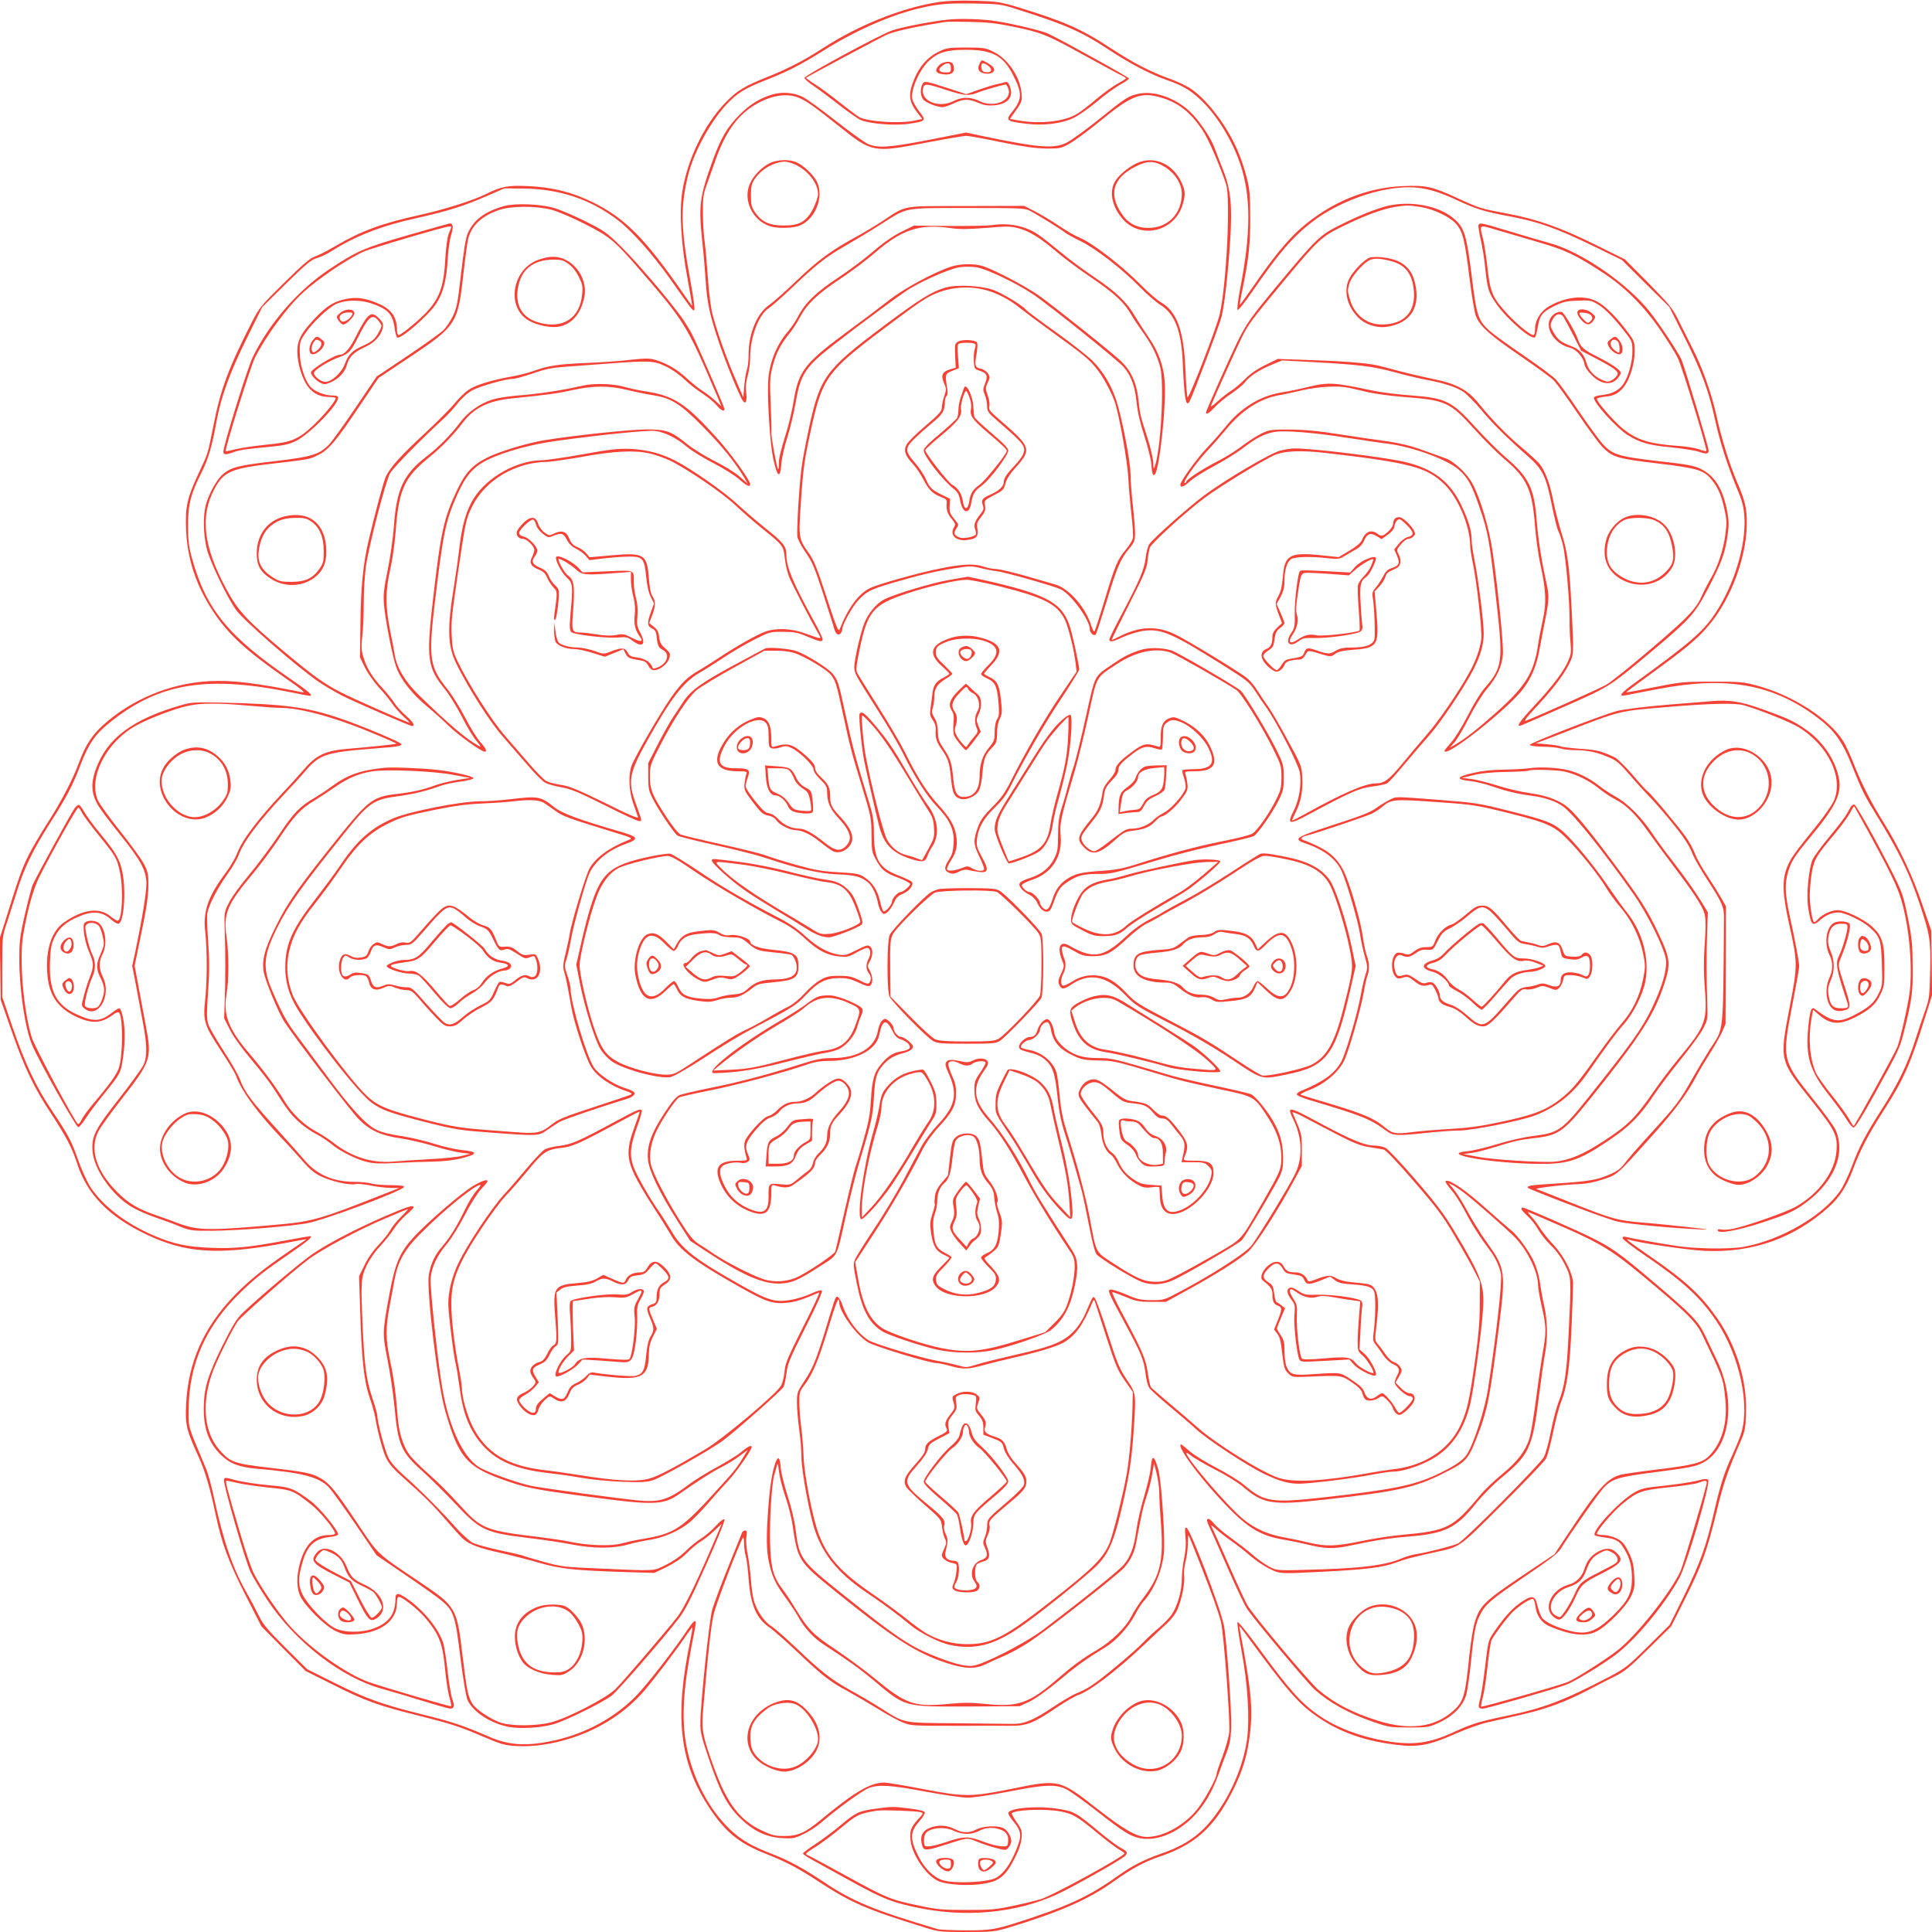 <?xml version="1.0" standalone="no"?>
<!DOCTYPE svg PUBLIC "-//W3C//DTD SVG 20010904//EN"
 "http://www.w3.org/TR/2001/REC-SVG-20010904/DTD/svg10.dtd">
<svg version="1.0" xmlns="http://www.w3.org/2000/svg"
 width="1280pt" height="1280pt" viewBox="0 0 1280 1280"
 preserveAspectRatio="xMidYMid meet">
<g transform="translate(0,1280) scale(0.1,-0.1)"
fill="#f44336" stroke="none">
<path d="M6210 12785 c-238 -38 -518 -150 -753 -301 -128 -83 -231 -137 -366
-191 -160 -64 -206 -92 -282 -170 -144 -147 -259 -387 -290 -602 -19 -132 -6
-342 35 -561 19 -102 33 -186 32 -187 -1 -1 -28 37 -61 85 -250 361 -385 498
-600 603 -135 66 -266 99 -426 106 -135 6 -178 -2 -280 -53 -85 -42 -277 -103
-441 -139 -250 -55 -383 -104 -559 -207 -52 -31 -112 -61 -134 -68 -30 -10
-80 -52 -203 -174 -155 -153 -165 -165 -216 -266 -150 -293 -205 -441 -251
-675 -40 -200 -33 -180 -101 -325 -75 -162 -87 -216 -81 -370 7 -190 66 -369
177 -538 103 -156 217 -261 490 -451 93 -64 126 -92 105 -88 -311 63 -469 82
-620 74 -257 -14 -513 -120 -703 -292 -75 -69 -115 -131 -158 -246 -43 -117
-120 -263 -214 -409 -41 -63 -96 -157 -122 -209 -44 -89 -62 -139 -153 -432
l-37 -116 4 -204 3 -204 73 -209 c85 -242 147 -372 262 -546 95 -144 138 -226
170 -325 65 -206 209 -355 463 -475 256 -122 472 -136 891 -60 89 17 163 30
166 30 2 0 -48 -35 -112 -78 -168 -114 -272 -198 -368 -298 -201 -209 -304
-441 -317 -719 -6 -136 1 -168 82 -345 44 -97 75 -201 115 -390 39 -185 86
-312 197 -529 l105 -206 146 -148 147 -148 176 -88 c223 -112 301 -140 586
-211 185 -46 263 -71 389 -125 146 -63 165 -68 247 -73 114 -6 235 12 366 54
191 62 358 171 481 314 68 80 220 280 275 363 21 31 40 56 42 54 2 -2 -4 -37
-12 -78 -109 -516 -74 -818 129 -1123 104 -155 193 -228 368 -297 140 -56 213
-94 358 -189 211 -137 311 -181 694 -299 95 -30 105 -31 280 -31 171 0 186 2
278 29 337 102 531 187 698 307 116 83 199 128 301 163 232 78 359 190 478
421 64 123 98 225 116 347 29 195 20 311 -61 738 -6 28 -4 28 27 -15 298 -407
364 -482 502 -574 145 -97 310 -153 519 -177 134 -16 214 0 382 75 68 30 163
64 212 75 49 11 148 34 220 50 165 37 297 86 444 163 63 34 147 76 185 95 57
28 97 61 218 181 l149 147 88 175 c114 227 150 326 211 578 46 192 73 271 165
482 24 56 29 81 32 180 7 215 -66 451 -197 635 -105 148 -208 243 -438 401
-144 99 -176 125 -136 110 47 -18 384 -68 495 -73 318 -15 592 82 824 290 72
65 119 138 160 248 47 126 99 228 201 387 137 214 178 306 278 624 l46 147 -3
213 -3 213 -58 169 c-65 192 -153 379 -257 546 -86 137 -153 270 -203 401 -21
52 -50 115 -66 140 -93 148 -335 303 -568 366 -91 25 -113 27 -298 27 -190 0
-209 -2 -384 -37 -102 -20 -186 -36 -187 -34 -1 1 72 56 163 122 242 175 319
241 395 335 143 176 241 449 241 665 -1 106 -10 143 -68 280 -48 113 -101 283
-135 440 -32 143 -93 313 -158 440 -30 61 -73 146 -95 190 -34 70 -58 99 -195
239 l-157 158 -198 98 c-229 113 -384 168 -582 205 -176 33 -183 35 -335 105
-159 74 -206 84 -356 77 -243 -10 -477 -107 -673 -277 -86 -74 -187 -197 -305
-369 -54 -78 -100 -141 -101 -139 -2 2 3 35 11 73 46 220 58 321 57 500 0 160
-3 190 -25 276 -36 133 -78 229 -148 338 -71 109 -155 201 -225 246 -27 18
-90 47 -140 65 -127 46 -240 105 -385 200 -198 130 -313 180 -625 275 -111 33
-132 36 -275 40 -107 3 -184 0 -250 -10z m520 -44 c333 -105 433 -149 630
-279 126 -83 269 -158 370 -192 103 -36 155 -66 223 -130 106 -99 209 -265
263 -424 73 -214 73 -460 -1 -836 -13 -69 -20 -129 -16 -133 5 -5 48 49 97
120 175 255 270 366 402 466 128 99 324 183 490 212 177 31 284 14 471 -74
123 -57 174 -73 351 -106 184 -35 303 -77 550 -197 l185 -90 157 -156 158
-156 105 -210 c111 -223 156 -346 199 -543 32 -144 79 -291 140 -440 39 -92
48 -127 53 -195 13 -190 -69 -459 -198 -649 -79 -116 -164 -190 -533 -457 -92
-67 -107 -89 -53 -78 17 4 118 23 222 43 437 82 736 32 1020 -172 135 -97 187
-167 259 -348 64 -159 80 -191 164 -327 137 -222 209 -368 274 -560 75 -223
80 -253 76 -460 -4 -176 -6 -189 -35 -270 -17 -47 -47 -137 -67 -200 -47 -148
-113 -284 -213 -440 -111 -173 -156 -258 -202 -383 -22 -59 -56 -131 -76 -161
-111 -167 -395 -333 -645 -377 -93 -16 -317 -13 -440 6 -111 16 -313 53 -342
61 -11 3 -18 0 -18 -9 0 -8 68 -60 152 -117 248 -169 362 -274 468 -430 157
-232 229 -569 161 -760 -10 -30 -35 -89 -54 -131 -51 -107 -82 -204 -123 -386
-50 -216 -89 -326 -198 -548 l-94 -190 -144 -143 c-134 -133 -151 -146 -258
-202 -303 -158 -435 -208 -688 -260 -169 -35 -219 -50 -337 -104 -166 -77
-274 -91 -456 -60 -165 28 -323 88 -435 165 -122 83 -199 169 -406 452 -72 98
-134 175 -139 170 -4 -4 8 -91 27 -193 41 -218 55 -451 35 -591 -25 -168 -104
-355 -213 -500 -92 -123 -192 -193 -350 -248 -122 -43 -196 -81 -293 -150
-169 -121 -303 -187 -553 -271 -254 -85 -273 -89 -452 -89 -87 0 -172 4 -187
8 -424 126 -562 183 -752 310 -134 90 -238 147 -341 186 -140 54 -207 93 -281
162 -145 137 -256 352 -294 572 -29 166 -18 361 35 636 17 83 30 156 30 163 0
25 -18 10 -55 -45 -84 -128 -272 -370 -345 -443 -137 -139 -325 -242 -525
-288 -188 -43 -308 -37 -440 20 -175 76 -253 102 -445 149 -273 68 -372 104
-585 210 l-180 90 -143 142 c-119 119 -149 154 -177 212 -19 39 -57 111 -85
160 -93 166 -151 339 -215 635 -15 69 -37 150 -50 180 -125 298 -115 264 -115
388 0 298 111 552 337 773 100 98 161 146 333 264 124 85 158 115 133 115 -5
0 -78 -13 -164 -29 -241 -45 -336 -54 -492 -48 -159 6 -251 26 -380 82 -184
79 -336 196 -417 319 -23 36 -59 115 -81 177 -44 128 -67 170 -174 330 -104
153 -180 314 -262 554 l-68 200 0 200 c0 198 0 201 32 295 17 52 47 147 67
210 44 144 104 268 210 435 116 181 159 263 210 399 53 138 97 202 193 279
328 264 647 315 1217 197 54 -11 102 -20 107 -20 27 0 -4 28 -118 106 -420
287 -566 465 -660 802 -22 79 -27 119 -27 217 -1 140 17 211 89 354 45 89 70
174 100 341 30 163 87 320 198 545 l104 210 159 157 c132 129 167 158 202 168
24 6 67 26 95 44 159 102 334 170 571 222 197 44 313 80 463 146 l115 50 122
-1 c243 -2 450 -71 634 -213 91 -71 223 -220 337 -379 153 -217 156 -222 165
-212 5 4 -7 91 -26 193 -64 348 -67 492 -14 703 39 154 148 352 254 466 73 77
121 106 264 162 142 56 228 100 378 194 233 147 498 258 704 295 83 15 142 19
285 17 172 -3 185 -4 285 -36z"/>
<path d="M6280 12670 c-106 -11 -305 -49 -370 -72 -79 -27 -580 -298 -580
-314 0 -7 28 -32 63 -55 34 -23 110 -80 169 -126 59 -46 122 -90 140 -98 63
-26 226 -39 319 -25 114 16 118 21 69 82 -22 28 -42 65 -46 83 -11 63 51 202
117 258 60 52 114 67 239 67 175 0 249 -40 314 -171 59 -117 58 -156 -5 -236
-50 -62 -45 -66 91 -83 117 -14 235 1 315 40 33 16 103 65 155 109 52 44 121
94 153 111 31 17 57 35 57 40 0 8 -462 264 -540 299 -44 19 -218 61 -335 80
-91 15 -241 20 -325 11z m424 -45 c196 -40 228 -53 473 -188 126 -69 240 -131
256 -138 15 -7 27 -15 27 -18 0 -3 -24 -18 -53 -34 -29 -15 -93 -61 -143 -103
-49 -42 -107 -86 -129 -99 -83 -50 -244 -68 -381 -44 l-63 11 41 58 c38 54 40
62 36 112 -9 108 -90 228 -186 275 -53 26 -65 28 -182 28 -117 0 -129 -2 -182
-28 -72 -35 -126 -96 -161 -181 -42 -103 -37 -149 25 -228 l28 -36 -50 -11
c-96 -21 -306 -8 -365 22 -11 5 -69 49 -130 97 -60 48 -136 104 -169 124 -32
20 -57 39 -55 41 9 8 498 269 534 285 48 20 147 44 270 65 50 8 101 17 115 19
14 3 90 3 170 1 108 -2 178 -10 274 -30z"/>
<path d="M6488 12374 c-16 -35 0 -58 44 -62 43 -4 68 19 47 44 -12 14 -61 44
-74 44 -3 0 -11 -12 -17 -26z m63 -13 c28 -23 16 -45 -22 -39 -18 2 -25 10
-27 31 -4 33 15 36 49 8z"/>
<path d="M6220 12366 c-30 -33 -21 -52 27 -58 62 -8 86 16 67 66 -10 26 -67
20 -94 -8z m80 -16 c0 -28 -3 -30 -34 -30 -44 0 -56 18 -26 42 35 28 60 24 60
-12z"/>
<path d="M6111 12242 c-15 -29 -14 -74 4 -99 15 -22 92 -53 129 -53 12 0 45
11 74 25 66 31 99 31 163 4 37 -16 63 -20 104 -17 95 8 134 57 104 130 -10 24
-16 28 -33 23 -12 -4 -37 -10 -57 -14 -20 -4 -72 -21 -116 -36 l-81 -29 -113
37 c-161 52 -165 53 -178 29z m155 -37 c119 -39 154 -42 210 -19 36 15 168 53
187 54 4 0 12 -12 17 -26 30 -79 -95 -133 -192 -83 -54 27 -115 28 -167 1
-101 -53 -226 -1 -205 84 8 32 22 31 150 -11z"/>
<path d="M5121 12175 c-84 -24 -150 -64 -221 -135 -83 -84 -123 -152 -178
-303 -88 -244 -95 -296 -68 -549 8 -73 17 -182 21 -243 9 -148 27 -232 87
-410 47 -139 139 -364 161 -392 18 -24 27 -1 21 56 -5 39 -1 75 10 113 9 31
16 84 16 119 0 134 56 284 123 327 22 15 90 75 151 133 162 155 228 207 354
279 62 36 166 98 230 139 192 121 144 112 580 113 340 0 382 -1 413 -17 47
-24 210 -125 234 -145 11 -9 58 -35 105 -58 99 -48 276 -185 395 -307 44 -45
104 -97 133 -115 95 -58 139 -172 148 -380 10 -242 21 -305 46 -258 24 45 198
505 211 559 20 80 43 283 57 504 15 232 5 338 -47 470 -22 55 -47 121 -57 147
-26 70 -105 186 -165 241 -93 87 -232 136 -331 117 -72 -14 -88 -24 -270 -171
-90 -72 -187 -142 -215 -155 -86 -41 -184 -33 -562 46 l-102 22 -243 -48
c-269 -52 -341 -57 -409 -27 -24 11 -121 81 -215 155 -94 74 -191 144 -216
156 -62 29 -131 35 -197 17z m179 -26 c50 -22 100 -59 270 -194 206 -165 219
-167 562 -101 130 25 251 46 268 46 18 0 123 -19 233 -42 148 -30 227 -41 297
-42 89 -1 99 1 155 32 33 18 123 84 200 147 210 173 274 198 406 159 116 -34
193 -95 274 -213 38 -56 112 -224 158 -361 31 -92 3 -665 -42 -861 -20 -89
-203 -561 -213 -551 -4 4 -10 84 -14 177 -10 264 -56 390 -162 452 -26 15 -85
66 -132 114 -131 132 -324 281 -411 316 -24 9 -84 44 -133 77 -49 33 -121 76
-160 96 l-71 36 -385 -1 c-440 -1 -387 9 -559 -103 -47 -31 -126 -78 -176
-105 -158 -86 -251 -155 -387 -286 -73 -70 -154 -142 -180 -160 -82 -55 -138
-189 -138 -326 0 -41 -5 -86 -11 -102 -6 -15 -14 -64 -18 -108 l-6 -79 -51
119 c-64 148 -129 334 -155 440 -11 44 -24 150 -29 235 -6 85 -15 191 -21 235
-7 44 -12 132 -12 195 -1 98 3 125 25 185 14 39 41 116 61 172 61 169 136 278
239 346 115 75 231 96 318 56z"/>
<path d="M5104 11721 c-54 -25 -112 -83 -136 -139 -47 -106 16 -241 131 -280
42 -15 134 -15 183 -2 114 32 183 193 129 299 -23 45 -91 108 -137 127 -46 19
-121 17 -170 -5z m162 -10 c87 -40 153 -124 154 -197 0 -17 -15 -60 -32 -95
-45 -87 -91 -114 -198 -113 -92 0 -143 24 -186 85 -25 37 -29 51 -29 114 0 62
4 77 28 113 44 63 125 109 197 111 14 0 43 -8 66 -18z"/>
<path d="M7549 11726 c-53 -19 -124 -73 -156 -119 -48 -69 -29 -173 46 -259
120 -136 343 -82 396 96 20 67 19 93 -9 151 -54 115 -170 170 -277 131z m170
-33 c67 -42 111 -112 111 -177 -1 -132 -92 -226 -221 -226 -77 0 -135 30 -177
93 -89 131 -59 236 88 312 81 42 128 42 199 -2z"/>
<path d="M3340 11435 c-127 -36 -202 -91 -241 -181 -13 -28 -27 -116 -44 -263
-22 -197 -28 -229 -54 -284 -16 -34 -45 -77 -65 -96 -19 -18 -126 -95 -238
-170 l-203 -136 -140 -207 c-77 -114 -156 -224 -175 -243 -64 -66 -112 -81
-357 -110 -241 -28 -291 -40 -344 -85 -41 -33 -95 -130 -115 -204 -20 -74 -17
-199 6 -292 21 -86 137 -327 195 -406 53 -73 408 -381 550 -478 39 -26 106
-65 150 -88 92 -46 451 -202 465 -202 23 0 6 28 -41 69 -27 23 -62 62 -77 85
-14 22 -49 66 -77 96 -67 71 -104 131 -126 202 -15 48 -17 70 -9 140 6 46 10
148 10 228 0 80 7 188 15 242 22 146 131 564 160 613 22 38 197 216 343 351
30 26 76 76 102 109 30 38 68 72 99 89 51 28 222 76 269 76 15 0 74 16 132 36
85 30 127 38 225 45 66 5 194 14 285 21 269 20 294 18 374 -21 38 -18 92 -56
120 -84 28 -27 81 -69 118 -93 36 -23 79 -59 95 -78 27 -34 53 -47 53 -26 0
11 -148 355 -200 465 -21 45 -60 110 -86 145 -95 130 -290 357 -393 460 -100
99 -114 109 -241 173 -74 37 -166 76 -205 88 -94 28 -260 34 -335 14z m311
-24 c43 -11 138 -51 224 -95 170 -87 195 -108 379 -321 283 -328 300 -355 495
-814 l31 -74 -42 39 c-24 22 -61 50 -83 64 -22 13 -68 50 -103 82 -65 61 -133
100 -211 124 -38 11 -65 11 -176 -1 -71 -8 -200 -17 -285 -20 -183 -8 -246
-17 -343 -52 -40 -14 -107 -31 -149 -38 -126 -22 -235 -55 -281 -86 -24 -16
-65 -55 -91 -87 -25 -32 -119 -126 -207 -208 -156 -145 -220 -216 -252 -280
-14 -28 -73 -245 -118 -439 -33 -144 -48 -295 -51 -530 l-3 -230 33 -68 c19
-38 60 -96 91 -130 32 -34 72 -83 89 -108 17 -26 53 -66 79 -90 27 -23 41 -40
33 -37 -58 22 -324 139 -415 183 -133 64 -202 112 -409 285 -253 212 -309 273
-388 420 -151 281 -174 479 -77 661 62 116 109 136 399 169 229 27 227 26 285
54 69 32 119 90 271 317 l132 195 204 136 c312 208 322 224 358 553 12 105 26
209 32 233 22 88 90 152 205 191 80 27 242 28 344 2z"/>
<path d="M3570 11080 c-174 -59 -219 -308 -73 -400 59 -37 162 -57 220 -41 79
22 131 86 154 190 21 97 -34 206 -124 250 -53 26 -105 26 -177 1z m197 -29
c26 -19 51 -50 68 -86 24 -47 27 -64 22 -114 -14 -160 -129 -234 -291 -187
-105 31 -153 111 -135 224 19 125 100 191 235 192 52 0 67 -4 101 -29z"/>
<path d="M1887 9379 c-124 -29 -196 -136 -185 -273 5 -61 28 -97 89 -138 88
-59 204 -58 288 2 59 43 85 99 83 182 -3 176 -111 266 -275 227z m175 -34 c55
-37 83 -103 83 -197 0 -69 -3 -80 -30 -119 -44 -61 -93 -84 -185 -84 -68 0
-80 3 -126 32 -71 46 -99 98 -90 171 9 75 37 134 80 168 49 39 90 52 166 53
54 1 72 -3 102 -24z"/>
<path d="M9189 11435 c-75 -19 -188 -64 -317 -129 -128 -64 -152 -87 -423
-413 -154 -186 -186 -231 -238 -332 -52 -103 -221 -481 -221 -495 0 -17 24 -1
61 39 23 24 72 65 109 89 37 25 77 58 89 74 26 37 99 85 182 118 l64 26 205
-11 c307 -17 394 -28 536 -66 71 -20 166 -42 212 -51 116 -21 202 -49 249 -81
22 -16 74 -68 116 -118 75 -91 168 -183 309 -307 99 -87 121 -134 159 -323 16
-80 35 -158 43 -173 8 -16 22 -56 30 -90 19 -70 46 -379 45 -497 -1 -44 2
-112 6 -151 6 -61 4 -78 -15 -122 -30 -71 -108 -173 -229 -302 -98 -106 -119
-137 -83 -126 9 3 138 59 285 124 295 130 299 132 552 343 280 234 311 267
397 431 92 176 115 237 132 350 11 73 11 102 1 161 -28 155 -83 245 -178 291
-43 21 -91 30 -282 51 -264 31 -303 43 -368 115 -23 26 -94 123 -157 216 -63
93 -130 186 -149 207 -19 21 -115 93 -214 160 -99 67 -201 141 -228 165 -74
66 -86 102 -114 328 -39 313 -51 352 -121 414 -99 87 -288 123 -445 85z m221
-6 c87 -14 192 -63 235 -110 46 -51 59 -104 90 -354 14 -115 33 -230 42 -255
26 -70 89 -127 295 -268 106 -72 207 -146 224 -164 17 -18 87 -114 154 -213
67 -99 141 -199 163 -223 69 -71 98 -80 366 -112 267 -32 308 -44 361 -108 42
-51 65 -104 85 -197 16 -69 16 -91 6 -167 -13 -100 -49 -208 -95 -288 -18 -30
-47 -86 -64 -124 -24 -52 -52 -89 -115 -151 -96 -95 -453 -395 -514 -431 -38
-23 -493 -226 -537 -240 -12 -4 13 29 58 77 111 117 192 221 228 293 36 70 36
66 20 381 -14 276 -27 373 -67 495 -18 58 -43 155 -55 215 -22 116 -54 198
-93 245 -14 16 -64 62 -113 103 -100 84 -201 187 -288 295 -73 91 -150 131
-306 162 -58 12 -152 34 -210 49 -58 16 -125 33 -150 39 -68 17 -241 30 -465
37 l-200 7 -83 -41 c-57 -28 -101 -59 -135 -94 -29 -29 -70 -64 -92 -77 -22
-14 -62 -45 -89 -70 -27 -25 -47 -38 -44 -30 21 53 173 390 206 456 45 89 63
113 271 364 242 291 255 302 406 375 141 69 253 110 337 124 74 12 94 12 168
0z"/>
<path d="M9065 11089 c-36 -21 -87 -73 -116 -118 -52 -80 -32 -191 49 -274 46
-47 122 -72 190 -62 165 24 232 140 180 315 -16 53 -52 95 -104 119 -55 26
-169 38 -199 20z m155 -20 c91 -24 137 -84 147 -194 13 -143 -65 -225 -214
-225 -97 0 -178 63 -208 162 -18 61 -18 62 -5 109 11 41 79 122 125 151 31 19
74 19 155 -3z"/>
<path d="M10764 9371 c-56 -25 -110 -92 -124 -153 -29 -118 11 -210 112 -262
121 -61 259 -26 325 82 43 70 19 214 -46 282 -61 65 -185 88 -267 51z m193
-16 c71 -30 104 -79 123 -184 14 -78 4 -114 -48 -164 -84 -82 -197 -90 -302
-20 -60 39 -85 87 -84 157 2 99 48 180 119 212 41 18 147 17 192 -1z"/>
<path d="M2700 11241 c-285 -82 -334 -103 -518 -225 -205 -136 -396 -354 -507
-581 -34 -68 -195 -587 -195 -626 0 -23 14 -24 66 -5 46 16 90 22 243 36 87 8
127 17 169 37 89 42 282 239 282 287 0 12 -10 16 -42 16 -48 0 -114 27 -141
57 -38 43 -70 145 -71 224 -1 73 1 79 38 133 48 70 150 166 201 191 62 29 158
31 235 5 111 -38 142 -70 155 -167 4 -29 11 -56 17 -59 22 -14 205 144 257
223 47 70 69 156 77 290 3 66 14 141 24 170 16 51 12 75 -14 72 -6 -1 -130
-36 -276 -78z m290 55 c0 -2 -7 -21 -16 -41 -10 -24 -19 -90 -24 -174 -13
-229 -52 -301 -246 -459 -29 -23 -57 -42 -63 -42 -6 0 -11 15 -11 33 0 84 -35
136 -115 172 -88 39 -148 49 -218 35 -81 -15 -128 -44 -204 -122 -97 -102
-123 -149 -123 -227 0 -81 34 -189 74 -237 34 -43 80 -64 134 -64 21 0 41 -3
45 -6 10 -10 -74 -113 -147 -182 -101 -94 -143 -112 -310 -128 -78 -8 -169
-21 -204 -30 -35 -9 -64 -15 -66 -13 -9 10 164 561 193 619 75 147 211 332
317 430 98 91 296 225 404 273 48 22 533 165 563 166 9 1 17 -1 17 -3z"/>
<path d="M6575 11309 c-33 -5 -164 -7 -291 -6 l-230 2 -85 -42 c-55 -28 -119
-72 -184 -129 -55 -47 -157 -124 -227 -170 -147 -97 -221 -167 -268 -256 -18
-35 -50 -82 -70 -105 -78 -89 -127 -217 -131 -338 -5 -131 14 -412 33 -500 28
-130 48 -142 55 -33 3 34 20 111 40 172 19 61 43 163 54 226 27 162 57 220
164 314 79 68 393 306 558 421 89 63 293 154 367 165 30 4 80 4 110 -1 66 -10
267 -106 373 -178 105 -70 566 -440 601 -482 50 -58 75 -127 86 -232 6 -64 24
-140 51 -223 22 -69 43 -151 46 -182 6 -73 11 -88 24 -75 31 31 78 468 65 620
-8 102 -41 193 -102 282 -29 42 -69 104 -90 139 -57 99 -126 166 -273 265 -75
50 -179 128 -231 172 -52 43 -116 94 -142 111 -84 57 -190 79 -303 63z m-278
-20 c59 -9 116 -8 235 1 143 12 163 12 222 -4 71 -20 141 -64 258 -164 40 -34
138 -107 218 -161 153 -104 218 -164 265 -246 16 -28 50 -79 76 -115 60 -83
95 -155 116 -233 28 -111 3 -561 -38 -662 -6 -15 -8 -7 -8 28 -1 26 -18 102
-40 170 -47 147 -48 150 -60 260 -12 103 -48 181 -114 244 -53 52 -439 360
-543 434 -85 61 -314 181 -379 198 -58 16 -147 13 -202 -5 -117 -39 -310 -143
-409 -220 -56 -44 -173 -132 -260 -196 -303 -223 -342 -272 -375 -470 -10 -63
-31 -152 -45 -198 -45 -147 -54 -184 -54 -224 0 -22 -2 -37 -5 -34 -9 9 -46
211 -44 238 1 14 -1 102 -5 195 -7 154 -5 177 13 249 23 87 54 147 111 216 20
25 52 73 70 108 47 89 117 155 266 254 71 47 174 124 229 172 181 156 296 194
502 165z"/>
<path d="M9796 11311 c-4 -5 3 -47 13 -93 11 -45 25 -132 31 -193 14 -138 22
-165 75 -240 73 -103 233 -241 255 -219 5 5 13 35 18 66 12 77 30 101 109 140
58 28 80 34 154 36 80 4 91 2 133 -23 48 -28 111 -93 186 -190 43 -55 45 -61
45 -124 0 -72 -26 -164 -59 -214 -29 -43 -75 -67 -141 -74 -35 -4 -55 -10 -55
-19 0 -34 147 -197 222 -245 80 -51 141 -69 292 -83 77 -8 161 -21 185 -30 47
-16 61 -14 61 10 0 23 -159 553 -180 602 -22 49 -142 231 -211 318 -147 186
-457 399 -664 454 -44 12 -161 46 -259 76 -188 57 -201 60 -210 45z m384 -112
c191 -55 255 -85 440 -206 149 -97 276 -226 386 -388 45 -66 94 -145 109 -175
27 -53 198 -610 190 -618 -2 -3 -25 3 -51 12 -26 9 -83 18 -128 21 -198 14
-280 39 -373 114 -55 43 -173 178 -173 197 0 7 24 13 55 16 61 5 97 26 132 77
36 52 63 149 63 222 0 63 -2 70 -43 125 -74 101 -155 181 -209 208 -85 42
-199 31 -311 -31 -60 -34 -97 -93 -97 -155 0 -21 -5 -38 -11 -38 -21 0 -108
71 -171 139 -99 107 -115 143 -133 306 -8 75 -22 163 -30 195 -24 94 -28 92
83 59 53 -16 176 -52 272 -80z"/>
<path d="M6266 10895 c-94 -27 -173 -76 -417 -259 -379 -284 -416 -335 -488
-666 -22 -102 -45 -221 -50 -265 -16 -121 -34 -423 -28 -461 3 -19 28 -66 56
-106 43 -62 60 -103 115 -273 35 -110 68 -211 71 -225 11 -39 25 -52 41 -39 8
6 14 19 14 29 0 31 68 154 110 197 52 55 79 68 219 110 177 52 295 80 415 98
99 16 114 16 170 2 34 -9 82 -18 108 -21 55 -6 389 -101 427 -121 70 -36 191
-203 191 -263 0 -24 27 -49 39 -36 5 5 36 101 71 214 70 232 93 285 150 354
36 44 40 53 40 105 0 31 -7 115 -15 186 -8 72 -15 163 -15 203 0 83 -57 377
-95 492 -33 99 -86 188 -155 258 -31 31 -140 117 -242 190 -103 73 -192 140
-200 149 -25 31 -158 111 -220 133 -80 28 -240 36 -312 15z m276 -20 c72 -21
151 -63 209 -111 30 -24 129 -98 220 -164 207 -149 247 -182 297 -246 42 -52
101 -163 120 -224 29 -92 81 -385 87 -490 3 -63 13 -175 21 -249 9 -73 13
-145 9 -159 -3 -13 -23 -45 -44 -71 -57 -67 -72 -104 -141 -331 -34 -113 -65
-209 -69 -213 -4 -4 -13 12 -20 35 -37 122 -148 250 -241 276 -19 6 -107 31
-194 56 -88 25 -176 46 -197 46 -20 0 -56 7 -79 15 -61 22 -145 19 -289 -11
-142 -28 -410 -103 -466 -130 -76 -36 -147 -132 -202 -273 -8 -21 -21 12 -86
210 -62 191 -84 246 -118 294 -68 96 -69 102 -53 335 16 238 23 285 75 520 69
305 107 356 462 623 258 194 295 218 368 247 102 41 228 46 331 15z"/>
<path d="M6350 10538 c-24 -13 -25 -17 -22 -94 l4 -80 -40 -12 c-50 -15 -60
-40 -37 -92 15 -34 16 -41 1 -84 -9 -26 -16 -60 -16 -75 0 -25 -17 -44 -107
-121 -60 -50 -116 -106 -126 -124 -22 -42 -12 -72 43 -132 21 -23 52 -69 68
-101 35 -68 59 -92 115 -115 37 -14 42 -20 39 -45 -3 -42 5 -68 35 -103 22
-27 25 -35 15 -51 -33 -52 8 -95 83 -87 64 8 78 22 71 73 -6 36 -3 46 25 81
25 32 30 45 25 74 -5 35 -5 36 59 69 60 31 66 37 76 77 7 28 29 63 63 101 115
127 111 139 -107 327 -59 51 -68 62 -62 84 3 14 -1 45 -11 72 -16 45 -16 50 0
85 16 33 16 38 1 61 -9 14 -30 27 -46 31 -40 8 -43 20 -29 99 7 43 8 70 1 77
-16 16 -94 19 -121 5z m103 -14 c12 -4 13 -11 6 -34 -6 -15 -9 -52 -7 -81 3
-52 4 -54 38 -65 49 -16 56 -33 37 -83 -15 -37 -16 -45 -2 -77 8 -20 15 -54
15 -75 0 -34 6 -43 67 -96 178 -154 191 -171 172 -220 -5 -16 -29 -48 -53 -73
-55 -58 -76 -89 -76 -115 0 -28 -34 -59 -91 -83 -52 -23 -60 -35 -47 -71 7
-19 4 -31 -11 -50 -42 -52 -52 -78 -41 -106 6 -15 8 -31 5 -36 -11 -16 -82
-30 -108 -20 -35 14 -41 28 -23 56 20 31 21 26 -15 71 -26 32 -30 46 -27 84
l3 45 -51 25 c-70 34 -84 47 -110 106 -12 28 -45 77 -73 109 -67 77 -67 97 2
163 28 27 80 73 115 102 67 54 82 80 82 135 0 19 5 37 11 41 7 4 9 22 5 48
-16 102 -17 100 48 125 l29 12 -6 79 c-5 57 -3 80 6 83 17 8 83 8 100 1z"/>
<path d="M6386 10228 c-2 -7 -11 -33 -20 -58 -9 -25 -16 -63 -16 -83 0 -21 -4
-46 -9 -56 -5 -9 -57 -57 -115 -106 -73 -60 -106 -95 -106 -109 0 -37 123
-195 200 -256 24 -19 34 -37 41 -75 16 -88 61 -98 74 -16 10 59 22 79 69 113
53 38 176 202 176 233 0 15 -33 50 -109 114 -60 51 -112 100 -115 108 -3 8 -6
36 -7 61 0 74 -50 175 -63 130z m38 -64 c9 -26 13 -57 10 -70 -11 -45 6 -71
98 -150 111 -94 138 -120 138 -132 0 -19 -141 -195 -178 -222 -48 -34 -64 -60
-71 -115 -8 -55 -34 -54 -41 1 -7 51 -32 91 -71 112 -28 16 -179 209 -179 230
0 5 47 48 105 96 111 92 140 131 132 175 -6 26 22 121 34 121 4 0 14 -21 23
-46z"/>
<path d="M2254 10727 c-27 -24 -28 -25 -11 -51 10 -14 24 -26 31 -26 23 0 78
58 74 77 -5 29 -60 29 -94 0z m77 -16 c-16 -29 -56 -52 -70 -38 -27 27 -2 57
46 57 30 0 33 -2 24 -19z"/>
<path d="M10457 10743 c-13 -12 -7 -31 19 -62 32 -38 58 -39 81 -5 17 26 16
27 -11 50 -26 23 -75 32 -89 17z m87 -35 c8 -14 7 -22 -6 -35 -16 -16 -19 -16
-39 3 -11 10 -25 27 -31 37 -8 16 -6 18 28 15 22 -2 41 -10 48 -20z"/>
<path d="M10314 10729 c-12 -4 -29 -18 -38 -31 -47 -67 21 -177 126 -202 39
-9 86 -61 94 -103 4 -24 22 -51 50 -79 67 -67 140 -70 181 -8 17 27 17 27 -17
56 -19 16 -77 50 -128 75 -94 48 -110 63 -130 120 -15 46 -89 170 -104 176 -7
2 -23 1 -34 -4z m46 -31 c8 -13 37 -68 65 -122 l50 -99 97 -51 c131 -69 156
-89 142 -112 -6 -11 -22 -26 -36 -33 -23 -13 -30 -13 -68 4 -49 22 -86 63 -99
110 -15 56 -47 92 -99 111 -69 26 -90 42 -119 91 -22 39 -24 47 -13 73 21 51
57 63 80 28z"/>
<path d="M2427 10691 c-13 -16 -43 -67 -66 -114 -40 -83 -78 -127 -108 -127
-36 0 -193 -96 -193 -118 0 -17 33 -53 61 -67 27 -14 33 -14 72 3 55 25 93 67
106 117 13 50 49 85 122 117 61 28 105 76 115 126 5 26 1 36 -24 62 -38 37
-54 38 -85 1z m85 -22 c20 -26 20 -27 0 -65 -26 -50 -45 -67 -112 -97 -67 -30
-93 -57 -117 -122 -20 -55 -87 -115 -127 -115 -29 0 -76 36 -76 59 0 19 99 81
170 106 61 21 76 38 122 130 72 143 97 162 140 104z"/>
<path d="M2071 10544 c-25 -31 -28 -82 -6 -90 20 -8 63 21 78 53 10 22 8 28
-12 44 -30 25 -36 24 -60 -7z m43 0 c24 -9 19 -40 -11 -64 -20 -16 -28 -18
-34 -8 -9 14 -3 46 13 66 12 14 11 14 32 6z"/>
<path d="M10669 10551 c-20 -16 -22 -22 -12 -44 15 -32 58 -61 78 -53 22 8 19
59 -6 90 -24 31 -30 32 -60 7z m49 -13 c7 -7 12 -27 12 -46 0 -33 -1 -34 -22
-20 -30 20 -42 42 -35 62 7 19 28 21 45 4z"/>
<path d="M3860 10245 c-129 -30 -287 -54 -415 -64 -75 -6 -155 -18 -188 -30
-80 -26 -158 -82 -208 -149 -63 -84 -144 -166 -224 -227 -151 -116 -198 -216
-215 -460 -6 -78 -24 -207 -41 -290 -26 -124 -30 -164 -25 -230 6 -87 56 -345
80 -411 30 -86 105 -182 211 -269 39 -32 102 -89 140 -126 63 -61 214 -169
236 -169 19 0 7 24 -29 64 -21 23 -67 96 -101 163 -34 66 -89 154 -122 194
-114 143 -122 202 -76 584 54 450 69 520 143 690 59 134 109 192 207 240 110
53 288 102 454 124 293 41 608 72 653 66 66 -9 141 -46 210 -104 33 -28 113
-77 178 -110 64 -33 140 -81 169 -106 52 -46 73 -55 73 -32 0 25 -130 206
-222 307 -201 223 -282 277 -459 305 -53 8 -118 22 -145 30 -73 23 -207 28
-284 10z m298 -29 c53 -13 128 -28 166 -34 124 -19 184 -57 336 -212 124 -126
209 -231 271 -335 l23 -40 -54 48 c-30 26 -104 72 -165 102 -60 30 -141 80
-180 111 -109 88 -139 99 -275 99 -110 -1 -472 -39 -670 -71 -113 -18 -302
-75 -383 -116 -96 -48 -144 -100 -198 -213 -89 -189 -108 -274 -160 -725 -46
-396 -38 -453 80 -598 28 -35 78 -116 111 -180 32 -65 76 -137 97 -161 31 -37
33 -42 12 -31 -78 42 -200 145 -396 337 -89 87 -145 181 -158 266 -3 23 -17
97 -31 163 -31 158 -31 258 1 399 14 61 30 173 36 250 21 285 57 362 227 499
75 60 158 146 216 223 75 100 169 147 324 163 251 26 305 33 402 55 141 31
245 31 368 1z"/>
<path d="M8745 10253 c-16 -2 -64 -13 -105 -23 -41 -10 -109 -24 -150 -30
-141 -23 -270 -102 -370 -227 -30 -37 -87 -102 -126 -143 -64 -67 -174 -219
-174 -241 0 -23 23 -15 62 21 24 22 95 67 159 101 64 34 152 88 195 121 87 67
141 94 206 106 64 12 257 -3 473 -37 105 -16 231 -35 282 -41 161 -20 392
-105 467 -171 61 -54 86 -99 136 -244 61 -178 66 -205 120 -682 38 -344 31
-390 -80 -517 -29 -33 -77 -110 -115 -186 -37 -72 -85 -150 -110 -178 -25 -28
-45 -53 -45 -56 0 -55 420 276 522 411 53 70 87 151 105 246 8 45 26 137 39
204 28 141 29 165 9 253 -32 145 -55 292 -64 411 -16 214 -52 288 -204 418
-51 43 -141 134 -202 201 -157 174 -196 193 -435 211 -80 6 -188 19 -240 30
-234 49 -272 53 -355 42z m190 -22 c22 -5 81 -18 131 -30 50 -11 156 -25 234
-31 278 -21 305 -33 467 -212 64 -71 155 -162 202 -201 148 -125 183 -202 201
-443 6 -78 22 -195 37 -260 36 -167 39 -249 15 -359 -11 -49 -26 -125 -32
-168 -27 -182 -82 -272 -268 -439 -130 -116 -206 -176 -277 -219 l-40 -23 32
37 c18 20 61 94 97 164 38 74 87 153 117 188 66 77 100 150 106 229 5 62 -31
425 -68 681 -22 153 -80 350 -132 448 -36 69 -122 150 -181 171 -23 8 -91 33
-153 55 -74 27 -149 45 -225 56 -62 8 -203 29 -313 46 -143 23 -239 32 -335
33 -126 1 -139 -1 -190 -25 -30 -14 -89 -52 -130 -83 -41 -32 -115 -78 -165
-103 -95 -48 -205 -120 -205 -134 0 -5 -5 -9 -10 -9 -19 0 66 123 140 204 42
44 99 110 129 146 105 129 222 206 351 231 36 6 110 22 165 35 104 23 230 30
300 15z"/>
<path d="M3860 9790 c-118 -21 -240 -39 -270 -39 -166 -2 -360 -110 -450 -251
-48 -74 -78 -176 -95 -317 -8 -70 -24 -184 -35 -253 -49 -297 -46 -408 16
-533 82 -164 218 -377 303 -474 47 -55 124 -143 170 -196 46 -54 97 -105 115
-114 17 -9 65 -22 106 -29 62 -11 112 -32 285 -118 116 -59 218 -106 229 -106
21 0 22 -5 -23 120 -53 147 -43 198 80 418 154 275 236 382 342 444 40 23 114
70 165 104 51 34 140 86 198 116 104 52 107 53 192 52 72 0 98 -5 152 -28 90
-38 110 -42 110 -21 0 9 -26 64 -59 123 -137 250 -181 355 -181 436 0 57 -20
82 -136 174 -55 44 -139 116 -187 160 -85 81 -310 238 -417 292 -95 48 -187
71 -295 76 -84 3 -134 -3 -315 -36z m447 5 c35 -8 91 -28 125 -43 106 -49 356
-218 442 -301 45 -42 124 -111 176 -153 138 -110 141 -114 150 -200 4 -40 18
-97 31 -127 24 -56 141 -282 186 -360 29 -50 36 -50 -87 -6 -88 32 -189 36
-260 10 -54 -19 -194 -98 -310 -175 -47 -31 -107 -69 -133 -84 -71 -40 -111
-79 -176 -170 -67 -93 -247 -402 -267 -460 -22 -62 -17 -170 12 -251 13 -38
27 -78 31 -88 4 -13 -58 13 -218 93 -182 89 -237 112 -293 120 -38 6 -81 17
-96 25 -15 8 -63 56 -107 107 -44 51 -119 138 -167 193 -89 102 -243 344 -314
493 -30 63 -35 86 -39 165 -5 96 -2 124 41 422 51 347 53 355 95 441 86 173
286 292 496 294 28 1 133 16 235 34 209 38 347 45 447 21z"/>
<path d="M3468 9336 c-20 -20 -39 -45 -43 -56 -8 -26 11 -50 39 -50 26 0 76
-48 76 -74 0 -9 -7 -30 -15 -47 -20 -38 -8 -62 45 -83 30 -12 43 -25 55 -53 9
-21 28 -50 42 -65 27 -29 27 -27 6 -177 -4 -30 -2 -42 5 -37 11 6 29 153 24
191 -1 11 -13 29 -27 40 -13 11 -31 37 -39 58 -12 29 -25 42 -61 57 -48 21
-57 41 -30 76 8 10 15 27 15 36 0 27 -57 86 -90 93 -20 4 -30 13 -30 25 0 21
76 93 93 87 6 -2 15 -18 19 -35 5 -18 24 -43 44 -58 33 -26 38 -27 67 -15 56
23 70 19 92 -24 14 -27 34 -47 61 -60 23 -11 52 -33 65 -48 l24 -28 85 10 c47
6 120 12 163 13 106 3 116 -8 128 -133 6 -62 17 -108 31 -135 l21 -42 -22 -61
c-25 -68 -22 -91 11 -106 14 -6 24 -20 26 -35 8 -77 13 -90 42 -105 51 -26 33
-89 -31 -116 -28 -11 -33 -11 -37 1 -11 32 -49 57 -100 64 -42 5 -53 11 -64
34 -16 32 -40 33 -111 6 -47 -19 -48 -19 -111 4 -36 12 -84 22 -108 22 -55 0
-112 16 -128 35 -7 9 -16 41 -20 73 l-7 57 -2 -53 c0 -29 4 -62 10 -74 14 -26
68 -48 121 -48 24 0 79 -11 124 -26 l81 -25 62 25 61 25 15 -30 c15 -28 23
-32 97 -44 29 -4 42 -13 53 -35 11 -20 23 -30 39 -30 37 0 89 41 100 79 9 31
7 35 -26 65 -29 24 -37 40 -41 76 -4 35 -13 50 -36 68 l-30 24 19 49 c24 61
25 97 3 129 -11 15 -19 55 -24 118 -12 160 -31 172 -246 153 l-147 -13 -21 25
c-11 14 -37 33 -59 42 -29 12 -42 26 -54 56 -19 48 -49 59 -99 35 -34 -16 -36
-16 -67 7 -17 13 -36 40 -41 58 -14 49 -50 51 -97 5z"/>
<path d="M3685 9110 c-10 -17 34 -103 70 -136 40 -36 42 -55 25 -238 -9 -107
-7 -123 18 -130 55 -17 233 -35 291 -30 60 5 69 4 100 -20 68 -51 94 -26 54
50 -22 42 -25 56 -20 110 4 42 1 82 -9 121 -9 32 -15 78 -15 103 1 87 11 83
-175 75 l-164 -7 -27 29 c-41 44 -137 91 -148 73z m128 -80 c43 -40 60 -42
260 -27 l107 8 0 -52 c0 -28 7 -79 16 -112 11 -43 14 -81 9 -123 -6 -61 3
-100 37 -146 22 -31 -1 -32 -57 -3 -49 25 -60 27 -103 18 -32 -6 -71 -5 -122
3 -41 7 -91 13 -110 13 -63 2 -64 3 -52 156 11 155 4 196 -35 222 -20 13 -63
87 -63 109 0 11 80 -35 113 -66z"/>
<path d="M8480 9814 c-67 -18 -368 -196 -503 -297 -109 -82 -340 -287 -363
-323 -9 -13 -20 -54 -24 -92 -10 -78 -39 -146 -158 -371 -45 -84 -82 -159 -82
-167 0 -21 21 -17 91 16 35 16 92 33 125 39 124 19 191 -9 529 -221 170 -107
181 -116 222 -178 23 -36 55 -83 71 -105 65 -89 213 -375 223 -431 14 -76 -3
-183 -41 -258 -46 -90 -31 -93 108 -18 263 142 332 172 413 181 41 5 85 14 97
20 12 6 65 64 118 129 54 64 128 151 165 192 74 84 225 308 287 427 51 99 72
171 72 247 0 77 -36 363 -61 485 -10 51 -19 111 -19 133 0 61 -19 125 -66 226
-74 159 -187 247 -375 291 -132 32 -625 92 -733 90 -23 0 -66 -7 -96 -15z
m295 -14 c571 -66 681 -95 799 -213 87 -87 165 -274 166 -397 0 -19 7 -67 15
-105 28 -129 66 -467 59 -519 -9 -68 -37 -146 -81 -225 -69 -125 -200 -316
-274 -401 -41 -47 -114 -134 -163 -193 -93 -113 -124 -137 -179 -137 -73 0
-223 -65 -474 -205 -46 -25 -83 -44 -83 -40 0 3 11 27 24 53 35 70 49 144 44
232 -4 76 -7 82 -98 249 -51 95 -109 194 -129 221 -20 28 -52 75 -71 106 -19
31 -51 68 -70 83 -52 41 -384 243 -468 285 -121 61 -239 58 -372 -9 -27 -14
-52 -25 -55 -25 -2 0 49 105 114 233 101 199 119 241 124 292 3 33 10 72 15
87 13 31 237 236 362 329 109 81 393 254 469 286 64 26 172 30 326 13z"/>
<path d="M9247 9368 c-9 -5 -17 -20 -17 -34 0 -16 -12 -36 -32 -55 -37 -33
-46 -35 -74 -14 -40 30 -80 12 -102 -45 -6 -16 -37 -42 -81 -68 l-72 -43 -124
13 c-202 20 -235 0 -246 -146 -5 -59 -13 -96 -29 -124 -24 -43 -24 -56 6 -134
l18 -46 -32 -30 c-21 -20 -32 -39 -32 -59 0 -49 -11 -71 -41 -83 -44 -19 -40
-65 9 -113 21 -20 47 -37 58 -37 22 0 47 23 57 51 5 16 47 29 94 29 16 0 29
10 41 30 19 34 16 34 113 4 55 -16 57 -16 85 4 21 15 52 22 118 27 163 12 174
29 156 241 l-13 145 30 32 c17 18 35 45 40 61 9 30 15 35 68 58 36 16 44 52
21 96 -14 28 -14 30 15 65 17 21 39 37 49 37 10 0 26 7 34 16 14 13 14 19 2
42 -16 30 -63 76 -87 84 -8 3 -23 2 -32 -4z m74 -47 c48 -47 49 -68 7 -79 -18
-4 -45 -24 -61 -45 l-30 -37 18 -41 c22 -49 15 -67 -35 -83 -26 -8 -40 -22
-55 -52 -11 -22 -33 -56 -48 -74 -23 -26 -27 -40 -23 -63 11 -52 19 -253 12
-281 -9 -38 -58 -56 -148 -56 -55 0 -81 -5 -106 -20 -41 -25 -55 -25 -127 0
-63 22 -72 20 -85 -16 -9 -23 -18 -27 -92 -39 -28 -4 -41 -14 -57 -40 -11 -19
-26 -35 -32 -35 -17 0 -89 75 -89 94 0 8 12 23 28 33 36 23 40 29 47 84 5 36
13 51 36 68 16 12 29 27 29 33 0 6 -12 36 -26 68 l-26 58 26 48 c19 36 26 64
26 104 0 73 16 126 43 145 24 17 132 20 250 6 60 -6 72 -5 105 15 20 13 54 32
75 44 24 13 44 34 53 55 20 49 43 58 84 34 l33 -21 41 29 c25 18 42 38 44 53
4 28 19 50 34 50 6 0 28 -17 49 -39z"/>
<path d="M9042 9090 c-23 -11 -55 -34 -69 -51 l-27 -32 -146 8 c-163 8 -180 8
-188 1 -13 -14 -35 -190 -34 -277 2 -88 -1 -100 -24 -134 -43 -64 -11 -99 50
-53 26 20 41 23 101 21 95 -3 292 26 311 45 9 8 13 24 10 36 -2 12 -8 75 -11
142 -8 127 -2 155 37 182 18 13 49 68 62 110 9 28 -12 29 -72 2z m43 -37 c-9
-22 -31 -53 -49 -71 -18 -17 -36 -44 -39 -59 -3 -15 -1 -88 5 -161 6 -73 8
-135 5 -139 -14 -14 -248 -41 -284 -32 -48 10 -78 3 -126 -29 -51 -34 -68 -18
-33 33 31 45 41 95 28 134 -7 21 -6 56 5 127 23 155 20 149 78 149 28 -1 98
-4 156 -9 l106 -8 43 38 c37 33 109 76 118 69 2 -1 -4 -20 -13 -42z"/>
<path d="M6290 8958 c-114 -19 -362 -94 -431 -129 -56 -28 -115 -102 -138
-172 -27 -80 -61 -233 -61 -275 0 -42 4 -49 152 -282 68 -107 145 -238 170
-290 77 -156 156 -281 224 -352 87 -90 118 -157 112 -246 -3 -52 -10 -76 -32
-109 -33 -49 -31 -74 6 -87 21 -7 35 -5 61 9 24 12 43 16 63 11 16 -4 48 -10
71 -13 62 -7 66 14 18 100 -34 62 -37 75 -32 119 9 76 44 136 118 208 48 46
78 87 104 140 86 173 226 417 337 583 65 98 118 184 118 192 0 26 -41 216 -60
278 -50 161 -147 216 -542 307 -73 16 -134 30 -137 29 -4 0 -58 -10 -121 -21z
m330 -42 c301 -75 386 -119 437 -226 23 -51 59 -196 69 -282 l7 -57 -110 -163
c-106 -157 -229 -370 -328 -567 -37 -74 -63 -110 -120 -167 -54 -54 -78 -86
-93 -126 -35 -95 -34 -119 4 -198 19 -39 34 -78 34 -86 0 -19 -42 -18 -79 3
-26 16 -34 16 -63 4 -47 -19 -94 -25 -103 -12 -3 6 7 32 24 58 36 54 46 97 37
161 -9 69 -41 124 -120 211 -76 83 -140 184 -220 346 -27 55 -107 192 -178
303 -71 112 -134 214 -140 227 -8 17 -4 53 17 151 52 253 89 297 308 370 146
49 331 92 402 93 22 0 119 -19 215 -43z"/>
<path d="M6304 8575 c-139 -44 -159 -103 -63 -189 27 -24 49 -47 49 -50 0 -3
-18 -15 -40 -26 -50 -25 -68 -53 -73 -110 -3 -25 -8 -66 -12 -92 -6 -39 -4
-51 14 -77 13 -17 22 -44 21 -59 -4 -60 2 -82 35 -131 47 -68 54 -88 65 -192
10 -101 20 -126 58 -140 39 -15 108 14 128 54 9 17 20 69 23 116 8 94 18 120
65 169 28 29 31 40 32 95 0 38 7 75 18 95 15 30 16 46 8 123 -11 100 -25 129
-76 153 -20 9 -36 20 -36 23 0 3 23 30 50 59 86 90 64 144 -75 180 -61 17
-136 16 -191 -1z m210 -19 c103 -31 115 -83 36 -161 -27 -27 -50 -54 -50 -61
0 -6 18 -19 41 -29 52 -24 65 -51 74 -157 6 -73 5 -92 -9 -113 -10 -15 -16
-46 -16 -84 0 -54 -3 -63 -40 -107 -41 -50 -60 -109 -60 -188 0 -87 -38 -136
-105 -136 -44 0 -61 29 -69 119 -10 106 -19 135 -63 200 -32 47 -38 63 -39
112 -1 39 -8 68 -22 92 -18 28 -20 39 -12 68 6 19 10 51 10 71 0 55 18 85 72
118 26 16 48 32 48 36 0 3 -25 29 -55 58 -44 41 -55 58 -55 83 0 36 13 48 77
73 59 23 171 26 237 6z"/>
<path d="M6368 8509 c-36 -21 -9 -89 35 -89 16 0 57 37 57 52 0 15 -40 48 -57
48 -10 0 -26 -5 -35 -11z m67 -19 c9 -14 -3 -47 -20 -54 -21 -8 -60 27 -52 47
7 19 62 24 72 7z"/>
<path d="M6348 8222 c-56 -56 -67 -91 -43 -129 14 -20 16 -39 12 -87 -3 -35
-1 -69 5 -81 16 -31 69 -95 78 -95 4 0 28 27 53 61 l45 61 -16 39 c-14 36 -14
43 1 75 24 49 22 110 -4 132 -11 9 -33 29 -49 45 -15 15 -30 27 -32 27 -1 -1
-24 -22 -50 -48z m66 13 c3 -8 17 -20 31 -27 37 -17 54 -80 32 -118 -20 -33
-22 -78 -6 -114 10 -22 8 -29 -19 -60 -17 -19 -35 -43 -41 -53 -10 -17 -12
-16 -36 12 -44 52 -56 81 -45 110 14 37 12 78 -5 101 -26 35 -18 70 28 118 47
50 52 53 61 31z"/>
<path d="M5070 8504 c-8 -4 -106 -56 -217 -116 -208 -113 -278 -163 -328 -240
-15 -24 -45 -68 -65 -98 -21 -31 -66 -112 -101 -180 l-64 -125 0 -90 c0 -83 3
-95 34 -155 37 -72 136 -219 160 -236 8 -6 121 -35 250 -63 130 -29 281 -67
336 -86 212 -71 353 -103 475 -108 117 -4 158 -16 204 -56 26 -23 54 -82 62
-131 4 -22 14 -50 23 -61 15 -18 17 -19 39 -3 13 9 32 36 43 60 15 36 27 48
62 63 42 18 72 57 59 78 -4 6 -44 25 -90 43 -128 49 -161 105 -162 277 0 88
-5 118 -36 220 -79 255 -106 356 -149 555 -51 236 -54 243 -90 286 -30 36
-173 125 -237 148 -46 16 -183 28 -208 18z m185 -28 c63 -17 215 -106 248
-145 32 -38 39 -60 82 -261 48 -222 56 -254 127 -485 59 -193 61 -204 62 -315
1 -108 3 -118 31 -168 37 -67 59 -85 151 -119 41 -16 74 -33 74 -40 0 -13 -47
-53 -63 -53 -18 0 -57 -42 -57 -61 0 -23 -44 -74 -57 -66 -5 3 -15 32 -22 64
-16 72 -49 125 -101 159 -37 25 -53 28 -173 35 -110 6 -157 14 -282 49 -82 23
-172 51 -200 62 -27 11 -160 44 -295 74 -135 30 -256 59 -270 65 -15 6 -51 50
-92 112 -96 146 -113 187 -112 274 0 70 2 77 68 205 88 171 183 315 238 363
24 21 136 89 248 151 l205 113 70 0 c39 1 93 -5 120 -13z"/>
<path d="M4973 8032 c-70 -28 -131 -78 -173 -143 -87 -135 -58 -199 91 -199
54 0 60 -2 54 -17 -4 -10 -9 -38 -12 -63 -4 -42 -1 -50 48 -115 62 -82 73 -92
116 -100 18 -3 38 -16 48 -31 18 -28 86 -63 125 -64 45 -1 98 -26 162 -77 35
-28 74 -56 86 -62 46 -24 115 14 127 69 9 40 -16 92 -73 153 -62 66 -72 85
-72 142 0 57 -11 79 -61 126 -26 24 -39 45 -39 62 0 18 -16 40 -57 77 -92 82
-121 91 -210 64 -22 -6 -23 -4 -23 53 0 76 -14 117 -46 132 -32 14 -40 14 -91
-7z m101 -21 c13 -14 18 -36 18 -78 0 -32 2 -66 4 -75 6 -21 36 -23 82 -7 25
8 38 7 67 -7 53 -25 145 -115 145 -142 0 -14 18 -40 45 -66 38 -37 45 -50 45
-83 0 -68 19 -113 76 -174 80 -87 94 -140 49 -184 -38 -39 -73 -33 -146 26
-74 59 -128 89 -161 89 -51 0 -104 23 -138 60 -22 24 -46 39 -65 42 -23 2 -43
20 -92 81 -35 44 -63 87 -63 97 0 9 6 36 14 58 19 54 8 62 -80 62 -113 0 -132
40 -72 152 64 120 221 206 272 149z"/>
<path d="M4935 7920 c-34 -13 -57 -46 -53 -77 5 -48 77 -44 98 6 20 50 -3 87
-45 71z m35 -34 c0 -44 -10 -56 -46 -56 -41 0 -45 22 -12 57 29 31 58 30 58
-1z"/>
<path d="M5074 7653 c5 -79 29 -123 66 -123 25 0 66 -35 80 -70 9 -21 22 -33
49 -40 46 -13 108 -13 116 0 3 5 3 39 -1 75 -7 64 -8 66 -48 88 -28 15 -48 36
-61 65 -31 63 -42 69 -128 75 l-78 6 5 -76z m158 40 c9 -10 23 -35 31 -55 9
-22 31 -46 54 -61 34 -21 40 -31 51 -83 6 -32 8 -61 4 -65 -4 -3 -32 -3 -62 0
-50 6 -56 9 -83 49 -20 29 -44 50 -72 62 -54 23 -58 31 -65 108 l-5 62 66 0
c50 0 70 -4 81 -17z"/>
<path d="M7550 8492 c-68 -23 -109 -44 -180 -93 -123 -84 -113 -64 -175 -344
-30 -137 -66 -284 -79 -325 -14 -41 -32 -104 -41 -140 -9 -36 -27 -100 -41
-143 -19 -61 -24 -100 -24 -181 0 -90 -3 -108 -26 -155 -31 -61 -82 -102 -157
-127 -72 -23 -85 -36 -64 -67 9 -14 33 -33 54 -43 22 -11 44 -32 52 -49 20
-45 41 -65 67 -65 18 0 26 10 43 58 32 88 43 105 94 139 63 42 104 53 202 53
88 0 98 2 390 90 110 34 295 81 412 105 117 25 221 50 230 56 28 17 121 151
162 232 33 66 36 79 36 157 0 83 -2 88 -52 190 -54 109 -201 352 -231 382 -27
27 -422 257 -461 269 -68 20 -153 20 -211 1z m207 -16 c36 -13 371 -203 435
-248 34 -23 173 -247 244 -392 51 -103 54 -113 54 -185 0 -67 -4 -86 -34 -146
-41 -85 -122 -202 -156 -226 -15 -11 -97 -32 -204 -53 -167 -33 -360 -85 -586
-158 -71 -22 -126 -32 -215 -38 -131 -9 -168 -18 -220 -50 -49 -30 -81 -72
-100 -132 -24 -73 -38 -87 -65 -63 -11 10 -20 25 -20 34 0 20 -49 71 -69 71
-18 0 -51 29 -51 46 0 7 30 22 67 35 132 43 203 154 190 293 -8 79 2 122 97
441 18 61 57 218 86 350 59 272 48 252 184 342 128 86 262 115 363 79z"/>
<path d="M7744 8040 c-39 -16 -54 -49 -54 -123 0 -67 -1 -69 -22 -62 -78 25
-95 20 -189 -52 -65 -49 -89 -78 -89 -107 0 -10 -18 -38 -39 -61 -26 -29 -42
-56 -46 -82 -14 -90 -29 -124 -80 -185 -88 -108 -94 -131 -41 -184 56 -56 103
-42 222 67 32 29 53 39 90 44 85 10 119 24 154 60 19 19 38 35 42 35 24 0 91
56 132 111 43 56 47 68 43 104 -2 22 -8 50 -12 63 -7 21 -5 22 58 22 135 0
163 48 100 173 -31 63 -91 119 -165 157 -66 32 -72 33 -104 20z m93 -30 c60
-27 138 -103 168 -163 51 -103 26 -141 -91 -143 -41 0 -77 -3 -80 -7 -3 -3 2
-26 11 -52 8 -26 13 -57 9 -69 -14 -45 -96 -136 -142 -160 -26 -13 -56 -34
-67 -46 -28 -32 -93 -60 -141 -60 -43 0 -50 -4 -170 -97 -37 -29 -75 -53 -84
-53 -24 0 -70 38 -81 67 -11 30 -7 38 65 128 59 74 70 99 81 179 6 41 15 58
51 95 30 30 44 53 44 71 0 27 18 47 98 109 58 44 89 52 141 34 24 -8 46 -12
49 -8 3 3 6 40 7 81 0 67 3 78 24 95 29 24 55 24 108 -1z"/>
<path d="M7827 7918 c-21 -11 -22 -56 -1 -86 19 -28 79 -31 92 -4 23 43 -48
114 -91 90z m58 -33 c29 -28 32 -50 9 -59 -39 -15 -77 23 -66 66 6 25 28 22
57 -7z"/>
<path d="M7585 7721 c-27 -12 -50 -40 -62 -76 -5 -17 -28 -42 -54 -60 -47 -33
-56 -54 -58 -134 l-1 -44 53 7 c28 3 62 6 74 6 16 0 28 12 43 41 17 32 33 46
74 64 29 13 57 32 61 42 4 10 9 51 11 91 l4 72 -63 -1 c-34 0 -71 -4 -82 -8z
m128 -63 c-5 -83 -16 -101 -73 -125 -36 -15 -53 -30 -67 -58 -16 -31 -25 -38
-54 -40 -19 -1 -49 -5 -67 -9 l-33 -8 6 44 c11 78 15 87 44 103 35 18 71 61
71 85 0 32 39 55 104 61 33 3 64 7 67 7 3 1 4 -26 2 -60z"/>
<path d="M11330 8154 c-25 -2 -156 -13 -293 -24 -143 -12 -278 -29 -322 -40
-97 -25 -580 -212 -580 -225 0 -6 37 -11 85 -12 47 0 101 -6 120 -12 19 -6 64
-11 100 -11 80 -1 136 -12 216 -46 52 -21 72 -38 140 -116 43 -51 99 -112 124
-138 68 -68 199 -227 242 -291 21 -31 45 -76 53 -100 9 -23 52 -99 96 -167
101 -155 112 -181 111 -262 -7 -794 1 -714 -96 -865 -28 -44 -80 -131 -115
-193 -81 -144 -105 -176 -276 -363 -77 -84 -152 -170 -167 -191 -34 -47 -61
-64 -146 -96 -67 -24 -139 -33 -399 -49 -102 -6 -124 -15 -80 -33 242 -99 519
-201 577 -214 74 -16 371 -44 545 -51 71 -3 56 0 -70 14 -88 10 -223 24 -300
30 -177 14 -209 23 -479 130 -121 49 -228 90 -236 93 -19 6 182 30 280 33 50
2 104 12 159 31 97 32 89 24 321 283 155 172 235 280 299 401 19 36 59 103 89
150 30 47 66 110 80 140 l24 55 2 390 1 390 -34 60 c-19 33 -60 99 -92 147
-33 48 -68 112 -79 141 -11 30 -38 80 -60 111 -48 68 -236 293 -254 303 -8 5
-53 54 -100 110 -48 55 -101 108 -119 116 -90 42 -118 49 -228 56 -64 5 -122
12 -129 16 -7 4 -47 10 -88 14 l-77 6 200 77 c361 140 348 137 660 163 294 25
462 29 520 12 109 -32 299 -108 358 -143 201 -122 306 -342 234 -495 -15 -30
-66 -103 -114 -162 -147 -182 -171 -215 -194 -275 -33 -87 -30 -174 15 -377
57 -257 57 -267 1 -558 -66 -345 -66 -343 151 -614 152 -191 170 -226 161
-330 -10 -135 -114 -278 -266 -366 -59 -35 -319 -127 -419 -148 -29 -6 -64 -8
-78 -5 -15 4 -24 2 -24 -5 0 -26 134 -2 307 55 136 45 188 67 245 105 212 142
302 341 229 506 -10 22 -75 112 -145 199 -210 262 -211 268 -142 624 25 128
46 245 46 260 0 29 -25 162 -65 346 -29 136 -31 201 -9 277 21 72 42 105 143
227 178 214 217 296 192 407 -27 121 -111 240 -220 314 -80 55 -118 72 -281
131 -149 54 -223 65 -350 54z"/>
<path d="M1210 8131 c-334 -95 -504 -223 -578 -435 -30 -86 -26 -153 13 -223
14 -27 80 -115 147 -198 142 -176 178 -243 178 -330 0 -60 -27 -227 -71 -438
l-23 -107 24 -123 c12 -67 33 -178 46 -247 29 -151 30 -231 5 -285 -10 -22
-82 -121 -159 -220 -162 -206 -187 -254 -179 -351 9 -121 128 -291 259 -370
33 -20 103 -51 156 -69 53 -18 129 -46 167 -62 66 -26 78 -28 215 -27 162 1
489 27 621 49 109 18 638 216 646 241 3 8 -26 11 -89 12 -51 0 -109 5 -128 11
-19 6 -69 11 -111 11 -140 0 -249 47 -330 142 -30 35 -101 115 -159 179 -198
218 -238 271 -271 359 -11 30 -60 116 -109 190 -48 74 -94 154 -101 177 -10
34 -10 78 0 215 9 134 9 209 0 330 -6 86 -9 172 -5 190 10 53 68 166 130 252
32 44 67 103 78 133 32 88 134 223 303 403 45 47 108 116 140 154 93 108 136
122 455 147 155 12 180 16 180 29 0 11 -266 123 -408 171 -220 75 -372 95
-787 104 -163 4 -199 2 -255 -14z m435 -6 c88 -8 186 -15 218 -15 133 0 380
-70 639 -181 70 -29 126 -55 124 -56 -4 -4 -186 -23 -309 -33 -159 -12 -218
-39 -302 -136 -33 -38 -95 -107 -140 -154 -169 -181 -271 -315 -304 -404 -11
-29 -43 -84 -71 -122 -123 -164 -156 -260 -140 -400 13 -116 13 -330 -1 -451
-15 -136 -5 -167 103 -331 50 -75 96 -152 103 -172 35 -100 149 -254 319 -430
34 -36 89 -96 121 -133 42 -49 76 -78 118 -99 69 -34 188 -62 233 -53 17 3 63
-1 103 -10 40 -8 98 -15 129 -15 l57 -1 -115 -45 c-387 -154 -462 -176 -655
-194 -490 -45 -561 -44 -695 6 -36 14 -98 36 -138 50 -125 42 -192 81 -268
159 -138 139 -182 283 -122 400 14 28 86 127 159 220 190 245 196 262 155 480
-14 77 -37 198 -50 268 l-24 129 24 116 c52 248 66 330 67 412 1 75 -2 92 -28
143 -15 32 -87 130 -158 219 -71 89 -138 182 -149 207 -64 149 56 385 252 493
83 47 257 113 346 132 89 19 200 19 399 1z"/>
<path d="M1224 7834 c-54 -19 -120 -76 -144 -125 -88 -171 112 -397 286 -324
60 25 112 73 140 131 22 46 26 64 21 108 -7 69 -36 125 -87 168 -65 56 -136
70 -216 42z m165 -24 c77 -39 121 -114 121 -209 0 -50 -5 -66 -33 -106 -43
-63 -122 -109 -187 -109 -119 0 -239 147 -216 267 10 51 63 117 121 149 62 34
137 37 194 8z"/>
<path d="M1224 5422 c-94 -45 -164 -143 -164 -232 0 -93 72 -190 169 -227 82
-31 195 10 250 90 71 106 69 202 -9 291 -72 81 -171 113 -246 78z m177 -38
c49 -34 95 -93 108 -139 12 -45 -4 -121 -37 -175 -60 -97 -198 -129 -292 -66
-79 52 -126 163 -101 239 17 51 70 117 120 149 40 26 53 29 103 26 42 -3 67
-12 99 -34z"/>
<path d="M5695 8071 c-7 -13 12 -213 29 -304 16 -81 78 -351 101 -442 33 -124
91 -181 227 -221 63 -18 81 -13 94 29 4 12 17 38 30 57 51 78 40 183 -31 278
-23 31 -82 125 -130 207 -101 173 -136 224 -225 329 -62 73 -82 87 -95 67z
m67 -57 c74 -80 132 -164 247 -354 62 -102 126 -207 144 -234 25 -38 32 -61
35 -111 4 -59 1 -69 -37 -139 l-42 -75 -37 13 c-20 8 -50 17 -67 21 -50 11
-99 50 -128 102 -26 48 -102 347 -141 551 -17 91 -32 272 -23 272 4 0 26 -21
49 -46z"/>
<path d="M7036 8030 c-63 -58 -110 -122 -221 -300 -53 -85 -122 -194 -152
-242 -56 -91 -73 -132 -73 -181 0 -36 80 -227 94 -227 27 0 165 54 198 77 46
31 84 106 93 183 4 30 22 109 41 175 19 66 43 167 55 225 25 129 37 314 21
324 -6 4 -31 -12 -56 -34z m41 -102 c-6 -134 -20 -209 -72 -393 -19 -66 -39
-153 -45 -193 -18 -127 -59 -175 -190 -221 -46 -16 -86 -29 -87 -28 -1 2 -20
46 -41 100 -35 88 -38 101 -31 148 6 36 24 76 57 128 27 42 91 144 142 226 51
83 109 173 129 200 36 50 130 155 139 155 2 0 2 -55 -1 -122z"/>
<path d="M11434 7831 c-133 -62 -199 -203 -145 -310 41 -80 148 -150 229 -151
121 0 237 146 217 276 -20 138 -185 240 -301 185z m185 -34 c124 -82 134 -258
21 -361 -71 -64 -165 -66 -249 -5 -122 88 -141 210 -49 313 79 90 189 111 277
53z"/>
<path d="M2545 7713 c-156 -16 -239 -45 -344 -121 -36 -27 -87 -60 -112 -75
-100 -57 -144 -102 -241 -248 -53 -79 -142 -198 -197 -264 -56 -66 -116 -149
-134 -185 -32 -64 -32 -66 -28 -185 5 -146 5 -323 0 -470 l-4 -111 37 -74 c24
-47 77 -122 143 -200 58 -68 124 -154 147 -190 87 -138 113 -172 166 -221 30
-28 80 -63 111 -79 31 -15 79 -47 106 -69 59 -50 169 -104 244 -121 39 -9 91
-11 185 -5 72 4 181 8 241 9 68 1 139 9 185 20 120 30 121 46 6 57 -40 4 -122
23 -182 42 -60 19 -158 42 -219 51 -70 10 -129 25 -161 41 -71 35 -169 141
-326 354 -72 97 -161 217 -198 266 -72 95 -102 151 -169 307 -63 149 -56 228
36 413 77 153 159 268 441 620 166 208 197 229 360 250 102 14 185 34 282 69
25 9 84 22 133 28 49 7 86 17 84 23 -4 12 -127 41 -237 54 -89 11 -304 20
-355 14z m455 -46 l114 -21 -79 -12 c-44 -7 -107 -22 -140 -33 -93 -34 -162
-49 -263 -61 -162 -18 -189 -39 -395 -294 -264 -330 -330 -423 -407 -579 -76
-152 -94 -220 -84 -301 8 -56 99 -278 141 -340 72 -110 438 -589 489 -640 75
-76 147 -109 284 -129 58 -9 157 -32 220 -52 63 -19 142 -38 175 -42 l60 -7
-50 -13 c-27 -8 -126 -18 -220 -23 -93 -5 -204 -12 -245 -16 -135 -11 -270 31
-387 122 -32 25 -85 60 -118 77 -80 43 -162 121 -210 202 -57 94 -139 205
-233 315 -137 160 -175 257 -151 393 16 93 16 268 0 381 -23 151 4 215 173
416 49 58 127 163 175 235 97 147 145 198 234 251 34 21 97 62 140 92 81 56
151 86 239 101 89 16 407 3 538 -22z"/>
<path d="M10130 7710 c-30 -4 -106 -8 -169 -9 -77 -1 -142 -8 -202 -22 -109
-25 -117 -43 -23 -53 37 -4 99 -18 138 -32 102 -35 175 -53 267 -65 95 -12
174 -39 221 -77 74 -59 256 -286 456 -569 98 -138 214 -374 220 -447 5 -66
-26 -173 -92 -312 -65 -136 -135 -235 -422 -594 -176 -220 -198 -235 -364
-256 -60 -7 -162 -30 -240 -54 -74 -23 -163 -44 -198 -47 -201 -18 164 -82
479 -84 191 -1 260 22 459 156 139 94 205 161 299 302 32 48 111 153 175 232
65 80 132 172 149 205 31 60 32 63 28 171 -5 149 -6 346 0 485 l4 115 -39 65
c-47 77 -115 172 -206 290 -37 47 -95 126 -129 177 -72 106 -163 195 -241 237
-30 17 -77 47 -104 69 -61 48 -135 86 -201 103 -65 18 -195 25 -265 14z m232
-21 c78 -17 165 -59 230 -112 31 -25 80 -58 108 -72 74 -37 141 -104 223 -220
39 -55 112 -154 162 -220 106 -139 163 -222 194 -283 24 -48 26 -81 13 -272
-4 -63 -4 -167 1 -230 20 -251 14 -268 -177 -500 -48 -58 -123 -157 -166 -220
-113 -163 -165 -215 -318 -315 -141 -93 -231 -131 -329 -141 -83 -8 -412 12
-518 33 l-90 17 51 7 c28 3 95 20 150 37 145 45 170 50 271 62 159 18 193 42
370 262 333 415 421 552 489 758 44 133 40 170 -36 331 -75 161 -124 236 -305
479 -141 190 -234 303 -289 354 -55 50 -142 85 -259 101 -59 8 -157 31 -218
51 -60 19 -138 39 -172 43 l-62 7 75 18 c50 13 122 20 218 22 79 1 146 5 149
8 11 10 180 6 235 -5z"/>
<path d="M3380 7505 c-58 -7 -150 -14 -206 -14 -125 -1 -454 -66 -562 -110
-147 -61 -243 -145 -352 -306 -37 -55 -113 -158 -169 -230 -157 -201 -201
-302 -201 -456 0 -92 25 -180 74 -262 119 -198 407 -564 496 -631 70 -52 131
-73 398 -140 158 -39 201 -46 397 -60 312 -23 313 -23 371 18 27 19 65 44 85
55 28 16 266 97 446 152 40 13 58 33 41 46 -7 6 -36 18 -65 27 -73 24 -167 88
-198 134 -50 76 -155 430 -155 524 0 13 -9 52 -21 86 -20 58 -20 64 -5 109 8
27 22 87 30 134 16 93 97 383 122 435 39 82 127 153 242 194 88 32 82 45 -38
80 -261 75 -386 121 -435 160 -94 75 -107 77 -295 55z m225 -25 c17 -11 52
-36 79 -55 47 -34 83 -47 406 -146 93 -28 102 -33 80 -42 -131 -51 -221 -116
-264 -190 -24 -42 -120 -357 -131 -432 -3 -22 -16 -80 -27 -128 -19 -77 -20
-93 -9 -130 7 -23 17 -67 22 -97 6 -30 17 -92 25 -137 18 -101 93 -328 128
-387 39 -67 131 -131 239 -166 22 -7 35 -15 30 -20 -4 -4 -114 -41 -243 -83
-202 -66 -242 -82 -285 -117 -70 -57 -101 -63 -252 -50 -71 5 -186 14 -256 20
-84 7 -175 22 -265 45 -317 79 -379 104 -459 182 -122 119 -446 561 -484 661
-36 96 -45 184 -26 277 23 110 70 200 177 333 50 63 126 167 170 232 106 156
190 235 314 295 81 40 124 52 288 86 140 29 228 41 323 45 71 3 159 9 195 13
124 15 192 13 225 -9z"/>
<path d="M2920 6773 c-17 -14 -70 -71 -117 -125 -79 -92 -87 -99 -114 -93 -18
4 -41 1 -60 -9 -40 -20 -58 -20 -98 0 -29 14 -34 14 -55 0 -14 -8 -29 -31 -35
-49 -10 -30 -17 -35 -51 -41 -27 -4 -47 -1 -68 11 -38 22 -59 12 -72 -35 -20
-77 30 -155 70 -107 13 16 85 21 106 7 6 -4 15 -22 19 -40 10 -48 43 -60 94
-37 37 16 43 17 81 1 22 -9 56 -16 74 -16 29 0 41 -9 87 -62 29 -35 78 -89
108 -120 48 -50 60 -58 92 -58 30 0 47 9 87 45 27 24 81 61 120 80 71 36 81
48 112 129 10 28 18 30 60 12 10 -4 33 7 62 29 39 30 50 35 67 26 70 -38 114
35 76 125 -14 34 -16 35 -57 29 -38 -6 -48 -3 -83 25 -31 25 -47 30 -79 28
-40 -3 -41 -3 -61 48 -27 68 -40 82 -86 94 -21 6 -61 29 -90 53 -107 88 -136
95 -189 50z m93 5 c12 -6 44 -30 70 -54 26 -24 71 -52 100 -62 48 -17 54 -24
82 -80 39 -79 45 -85 77 -73 22 8 34 4 79 -25 60 -38 58 -38 94 -24 23 9 27 7
35 -16 17 -43 12 -102 -8 -113 -11 -6 -24 -6 -33 0 -26 16 -54 9 -93 -23 -35
-29 -41 -30 -69 -20 -16 6 -34 9 -39 6 -5 -4 -21 -33 -35 -65 -24 -55 -30 -61
-90 -90 -35 -17 -86 -50 -114 -75 -59 -52 -90 -62 -124 -40 -13 9 -67 65 -121
126 -86 99 -99 110 -128 109 -17 -1 -52 4 -78 12 -37 10 -52 10 -73 1 -51 -23
-72 -16 -87 30 -12 40 -16 43 -62 51 -37 6 -54 4 -72 -8 -30 -19 -50 -19 -58
1 -11 28 -6 90 8 109 13 18 15 18 39 2 27 -18 78 -21 111 -8 11 4 25 23 31 41
17 50 35 57 84 35 39 -17 44 -17 77 -2 19 9 52 17 74 17 37 0 43 5 124 98 128
149 151 166 199 140z"/>
<path d="M2969 6680 c-8 -5 -55 -56 -104 -114 -92 -111 -115 -126 -192 -126
-40 0 -115 -29 -111 -42 6 -17 101 -48 148 -48 25 0 54 -6 65 -14 11 -7 58
-59 105 -115 54 -64 92 -101 105 -101 10 0 35 16 55 35 19 19 58 47 87 63 29
16 66 46 83 70 32 44 93 82 133 82 14 0 30 7 37 15 19 23 -3 43 -57 51 -48 7
-90 36 -112 78 -11 20 -209 177 -223 176 -1 0 -10 -5 -19 -10z m121 -80 c51
-38 101 -82 110 -97 31 -50 66 -74 116 -81 63 -9 65 -25 7 -40 -57 -16 -103
-49 -132 -96 -13 -21 -35 -39 -55 -46 -18 -6 -58 -33 -88 -60 -32 -28 -62 -48
-70 -44 -7 3 -50 50 -96 105 -89 105 -128 134 -171 125 -26 -5 -121 22 -121
35 0 8 28 15 95 24 84 11 101 23 196 136 51 60 97 109 104 109 6 0 53 -31 105
-70z"/>
<path d="M9205 7500 c-22 -11 -62 -35 -88 -54 -36 -27 -106 -54 -283 -111
-258 -84 -272 -93 -179 -125 118 -40 200 -104 235 -184 34 -77 108 -331 120
-411 6 -44 21 -112 32 -151 19 -67 20 -74 5 -120 -9 -27 -23 -89 -32 -139 -22
-123 -101 -391 -130 -441 -46 -80 -117 -130 -268 -193 -16 -6 -27 -17 -25 -23
3 -7 40 -23 84 -36 355 -106 398 -123 513 -207 41 -30 69 -31 266 -10 77 8
172 15 212 15 89 0 423 67 511 103 139 56 246 143 337 273 144 206 195 274
243 328 63 71 126 196 143 284 29 153 -20 333 -127 463 -24 30 -77 104 -118
164 -95 141 -242 318 -309 373 -66 54 -108 69 -358 132 -194 49 -217 52 -459
71 -307 23 -276 23 -325 -1z m345 -16 c210 -15 239 -20 437 -69 268 -67 310
-86 400 -178 90 -92 201 -232 253 -316 21 -37 64 -95 95 -131 74 -86 127 -194
150 -303 17 -83 17 -91 1 -174 -22 -112 -70 -211 -141 -292 -31 -36 -102 -128
-156 -205 -123 -174 -165 -226 -226 -277 -110 -92 -190 -124 -438 -176 -125
-26 -211 -37 -325 -43 -85 -5 -196 -14 -247 -21 -110 -14 -128 -10 -184 37
-63 53 -140 86 -349 149 -102 30 -192 58 -200 61 -9 3 9 15 48 30 104 39 196
115 236 194 30 58 111 340 130 450 8 47 19 98 25 113 15 39 14 89 -3 134 -8
21 -20 76 -26 122 -13 94 -65 284 -111 403 -38 97 -93 156 -189 202 -38 18
-79 36 -91 39 -27 7 -18 23 18 31 62 15 399 129 433 146 21 11 51 30 67 44 62
52 73 53 393 30z"/>
<path d="M9711 6740 c-38 -32 -80 -62 -94 -65 -40 -10 -89 -58 -107 -105 -17
-44 -19 -45 -62 -45 -32 0 -53 -8 -79 -28 -32 -24 -39 -25 -66 -15 -16 6 -38
8 -47 5 -38 -15 -46 -118 -11 -157 13 -15 22 -16 50 -7 30 9 37 7 74 -22 41
-33 60 -38 98 -26 18 6 25 0 42 -34 12 -22 21 -47 21 -55 0 -24 28 -45 75 -57
27 -7 63 -28 97 -58 64 -58 88 -71 125 -71 31 0 69 35 193 178 56 65 66 72 90
67 16 -3 45 1 68 10 39 16 44 16 87 0 43 -17 46 -17 65 0 11 10 22 33 26 51 6
32 8 34 49 34 23 0 59 -7 78 -15 34 -14 37 -14 51 7 21 30 21 121 0 142 -20
20 -38 20 -54 1 -10 -12 -28 -15 -63 -13 -49 3 -51 4 -64 45 -17 51 -42 61
-94 38 -30 -14 -44 -15 -66 -7 -15 6 -44 14 -63 17 -19 4 -42 9 -51 11 -9 2
-47 42 -85 87 -108 129 -129 147 -174 147 -34 0 -50 -9 -109 -60z m151 32 c15
-9 66 -63 113 -119 82 -97 87 -102 133 -108 26 -4 62 -12 80 -18 24 -8 40 -8
65 1 18 7 43 12 55 12 20 0 24 -6 36 -62 5 -23 12 -27 55 -33 39 -5 57 -3 80
11 41 24 56 9 55 -57 -1 -60 -15 -79 -45 -61 -11 7 -42 16 -68 19 -53 6 -81
-11 -81 -51 0 -41 -25 -52 -76 -33 -35 13 -50 14 -72 5 -15 -6 -49 -14 -76
-17 -48 -6 -52 -9 -140 -110 -146 -167 -152 -168 -258 -76 -36 32 -80 60 -103
67 -49 14 -75 35 -75 60 0 26 -27 75 -47 87 -11 5 -26 5 -42 0 -20 -8 -33 -4
-73 25 -43 29 -54 33 -80 25 -39 -11 -45 -7 -57 37 -16 59 13 113 50 93 29
-15 53 -10 90 17 26 19 44 24 74 22 40 -3 40 -3 70 57 26 51 37 64 81 85 28
14 75 46 105 71 88 75 106 81 151 51z"/>
<path d="M9795 6677 c-36 -20 -190 -150 -223 -188 -22 -25 -48 -43 -75 -50
-84 -24 -85 -57 -3 -78 41 -10 106 -66 106 -91 0 -5 23 -21 52 -36 28 -14 75
-48 103 -75 29 -27 56 -49 62 -49 6 0 46 41 89 92 43 50 90 102 103 115 25 24
77 42 126 44 39 1 98 22 103 37 6 19 -84 52 -143 52 -62 0 -70 6 -183 142 -40
47 -78 88 -85 91 -7 3 -22 0 -32 -6z m124 -116 c96 -113 130 -137 179 -126 18
4 46 -1 78 -14 l49 -19 -27 -11 c-15 -5 -51 -13 -80 -17 -73 -9 -110 -28 -149
-77 -58 -73 -144 -167 -153 -167 -4 0 -32 22 -62 49 -29 27 -71 57 -92 67 -21
11 -50 35 -65 56 -31 44 -66 68 -109 77 -48 10 -46 29 6 42 33 8 57 24 87 56
49 54 218 193 234 193 6 0 53 -49 104 -109z"/>
<path d="M493 7443 c-28 -40 -257 -460 -277 -506 -8 -21 -32 -111 -52 -200
-33 -144 -36 -177 -36 -297 1 -205 39 -457 85 -564 49 -114 292 -546 306 -544
8 2 30 29 50 60 20 32 70 99 112 150 121 150 120 148 136 266 14 107 12 201
-8 275 -5 20 -14 37 -19 37 -6 0 -30 -15 -54 -34 -74 -56 -120 -57 -233 -4
-132 62 -178 153 -172 342 4 97 8 118 32 169 30 60 74 98 152 132 98 42 158
38 219 -15 18 -17 40 -30 49 -30 37 0 54 210 28 341 -16 83 -44 132 -146 255
-44 53 -91 117 -105 142 -14 25 -30 47 -36 49 -7 2 -21 -9 -31 -24z m49 -25
c8 -18 59 -87 113 -153 114 -140 120 -152 140 -245 24 -116 14 -320 -16 -320
-6 0 -28 14 -49 31 -74 59 -180 45 -304 -41 -83 -56 -124 -179 -113 -336 10
-147 68 -232 196 -292 96 -44 158 -42 228 7 35 25 48 30 54 19 25 -41 23 -287
-4 -365 -14 -42 -66 -114 -170 -236 -32 -38 -66 -84 -75 -103 -9 -19 -20 -33
-25 -31 -17 5 -287 511 -306 572 -56 178 -85 525 -57 683 30 174 67 304 108
385 80 159 247 457 257 457 4 0 14 -15 23 -32z"/>
<path d="M12264 7458 c-5 -7 -17 -29 -27 -48 -10 -19 -61 -87 -114 -150 -53
-63 -104 -133 -114 -155 -26 -61 -43 -235 -29 -320 19 -120 27 -127 86 -75 41
36 99 53 140 41 64 -19 144 -61 183 -97 67 -60 74 -81 79 -241 4 -138 4 -144
-22 -197 -29 -60 -66 -92 -163 -142 -101 -53 -144 -46 -259 41 -23 17 -32 -6
-43 -113 -21 -199 8 -296 139 -461 49 -62 102 -135 117 -162 16 -27 35 -49 44
-49 11 0 56 72 137 218 163 295 170 309 198 424 52 209 58 256 56 428 -1 141
-5 187 -32 320 -28 140 -37 167 -93 280 -107 213 -250 470 -262 470 -7 0 -17
-6 -21 -12z m114 -168 c186 -342 211 -400 244 -555 35 -166 47 -381 29 -515
-12 -89 -61 -304 -80 -355 -17 -43 -283 -525 -290 -525 -3 0 -17 21 -30 46
-14 25 -65 96 -114 157 -49 60 -97 129 -107 151 -40 94 -51 227 -29 353 l11
63 41 -35 c74 -63 134 -67 237 -15 95 48 136 84 166 147 27 55 29 65 29 188 0
157 -14 203 -81 265 -55 51 -179 110 -229 110 -40 0 -101 -27 -129 -59 -11
-12 -22 -21 -26 -21 -12 0 -30 110 -30 184 1 39 7 106 14 148 16 86 30 110
151 253 42 50 87 112 101 138 14 27 27 47 29 45 1 -1 43 -77 93 -168z"/>
<path d="M4310 7126 c-282 -60 -334 -110 -414 -391 -14 -49 -37 -143 -51 -208
l-27 -118 25 -127 c31 -158 99 -376 137 -436 16 -25 48 -59 71 -76 75 -54 318
-120 391 -106 21 4 116 58 225 129 103 68 240 151 303 184 291 153 303 161
371 233 81 85 130 109 219 110 52 0 78 -6 129 -30 49 -23 67 -28 77 -19 19 16
17 61 -3 98 -17 30 -17 32 0 62 21 38 22 82 1 99 -13 11 -27 7 -88 -24 -65
-33 -79 -37 -117 -31 -74 12 -144 50 -221 121 -52 48 -106 85 -179 123 -216
112 -379 207 -534 312 -88 59 -171 110 -185 113 -14 2 -72 -6 -130 -18z m295
-101 c146 -99 400 -247 575 -335 52 -26 108 -65 154 -109 85 -79 148 -111 228
-118 50 -5 63 -2 112 26 31 17 62 31 70 31 23 0 29 -36 12 -69 -20 -38 -20
-72 -1 -97 17 -22 19 -43 6 -63 -8 -13 -19 -10 -68 15 -49 24 -70 29 -133 29
-64 0 -83 -4 -126 -28 -28 -16 -74 -55 -103 -88 -31 -35 -74 -70 -104 -86 -29
-14 -94 -50 -144 -80 -51 -30 -114 -63 -140 -75 -54 -24 -137 -75 -338 -207
-133 -88 -139 -91 -195 -91 -78 0 -241 44 -315 84 -85 46 -115 92 -165 243
-43 133 -90 339 -90 398 0 60 64 321 111 449 34 95 87 164 149 196 50 25 260
77 323 79 21 1 71 -27 182 -104z"/>
<path d="M4620 6629 c-73 -9 -106 -29 -136 -82 l-20 -37 -48 49 c-54 55 -86
68 -127 51 -54 -23 -98 -170 -80 -267 32 -167 98 -205 195 -113 29 28 56 50
59 50 3 0 13 -15 22 -34 23 -48 53 -64 141 -77 64 -9 85 -8 125 5 26 9 67 16
91 16 46 0 85 17 143 64 31 25 48 30 127 37 154 14 178 29 178 109 0 79 -22
93 -176 108 -86 9 -144 30 -144 54 0 20 -90 50 -129 43 -29 -5 -46 -1 -72 14
-36 22 -48 23 -149 10z m146 -24 c12 -9 42 -14 81 -15 55 0 65 -3 104 -35 61
-52 69 -54 177 -65 54 -5 106 -12 115 -16 9 -3 22 -24 29 -46 24 -81 -16 -116
-137 -117 -84 -1 -130 -17 -176 -58 -34 -31 -49 -37 -97 -41 -31 -2 -76 -11
-100 -19 -32 -12 -60 -14 -119 -9 -95 9 -124 24 -148 75 -10 23 -23 41 -29 41
-7 0 -34 -22 -61 -50 -81 -82 -137 -66 -169 49 -20 72 -20 133 -1 198 35 118
88 135 167 53 26 -27 54 -50 62 -50 7 0 19 13 26 29 20 50 54 73 117 81 95 12
138 11 159 -5z"/>
<path d="M4643 6498 c-18 -5 -44 -24 -59 -43 -14 -19 -32 -35 -40 -35 -47 0
19 -82 93 -115 29 -14 37 -13 82 4 40 16 56 18 87 10 26 -8 44 -8 61 0 33 15
104 73 101 82 -2 4 -29 28 -61 52 l-59 45 -42 -15 c-39 -15 -45 -15 -82 2 -21
10 -41 19 -44 20 -3 1 -19 -2 -37 -7z m71 -23 c23 -18 61 -19 104 -4 29 10 35
8 74 -25 23 -20 45 -36 50 -36 18 0 6 -17 -34 -49 -41 -31 -46 -32 -103 -27
-44 5 -68 2 -89 -9 -45 -24 -70 -18 -124 27 l-49 42 48 48 c52 52 86 61 123
33z"/>
<path d="M4294 6445 c-13 -20 -14 -30 -4 -59 13 -40 26 -48 55 -33 42 21 46
57 10 92 -30 31 -40 31 -61 0z m60 -17 c11 -15 12 -26 5 -40 -24 -44 -59 -30
-59 23 0 44 29 54 54 17z"/>
<path d="M8350 7143 c-8 -3 -96 -58 -195 -123 -99 -65 -234 -146 -300 -180
-66 -35 -131 -71 -145 -80 -14 -10 -58 -34 -98 -54 -47 -24 -103 -64 -155
-113 -147 -138 -217 -148 -373 -58 -60 36 -82 -9 -48 -96 16 -39 16 -42 -6
-90 -19 -40 -21 -53 -12 -74 15 -32 30 -31 78 1 121 83 238 60 364 -73 61 -63
81 -76 290 -183 147 -75 288 -157 408 -237 210 -140 197 -136 365 -102 268 54
324 128 422 557 l37 162 -27 127 c-35 171 -108 390 -145 442 -57 79 -145 125
-291 154 -103 21 -151 27 -169 20z m163 -34 c167 -33 255 -85 301 -178 37 -73
102 -286 127 -413 26 -132 26 -136 -37 -385 -60 -241 -114 -337 -217 -388 -61
-29 -289 -79 -325 -70 -13 3 -84 46 -157 95 -192 128 -239 156 -470 276 -188
97 -214 114 -269 172 -76 80 -129 112 -199 119 -61 6 -113 -7 -169 -43 -21
-13 -44 -24 -53 -24 -19 0 -19 46 0 80 16 28 19 73 6 98 -4 9 -11 32 -14 50
-8 42 8 42 82 0 47 -28 66 -33 121 -33 85 0 121 18 226 115 45 43 104 88 131
101 26 12 66 34 88 48 22 13 101 57 175 96 74 40 214 124 310 188 133 88 183
116 208 117 19 0 80 -9 135 -21z"/>
<path d="M8041 6623 c-16 -10 -46 -17 -87 -18 -36 -1 -70 -7 -81 -16 -11 -8
-38 -28 -61 -45 -36 -28 -51 -32 -129 -37 -143 -10 -173 -27 -173 -104 0 -74
75 -113 217 -113 32 0 51 -8 85 -35 60 -49 105 -68 147 -62 25 3 46 -2 69 -15
30 -19 41 -19 128 -10 105 10 134 27 161 91 l14 34 47 -45 c79 -77 115 -86
155 -38 64 76 75 232 25 342 -41 89 -84 90 -177 3 l-48 -45 -12 29 c-24 57
-61 80 -142 91 -101 13 -111 12 -138 -7z m146 -11 c69 -9 98 -28 120 -79 17
-42 31 -41 74 3 90 93 132 92 170 -3 41 -104 27 -253 -28 -315 -29 -33 -70
-22 -127 32 -29 28 -58 50 -64 50 -7 0 -18 -15 -26 -33 -19 -46 -61 -77 -105
-77 -20 0 -56 -5 -80 -11 -37 -8 -48 -7 -78 11 -22 13 -52 20 -84 20 -52 0
-95 17 -119 45 -26 31 -76 48 -164 56 -96 8 -134 26 -150 71 -12 34 0 75 24
88 11 6 65 15 119 19 97 9 145 24 171 56 24 29 68 45 122 45 37 0 62 6 83 20
19 14 39 19 55 15 14 -3 53 -9 87 -13z"/>
<path d="M8085 6488 c-38 -20 -42 -20 -85 -5 -50 18 -51 18 -125 -47 l-40 -35
50 -45 c53 -48 70 -53 122 -34 27 10 38 9 68 -5 20 -9 47 -17 60 -17 33 0 74
20 80 39 3 9 19 25 36 35 16 10 29 21 27 25 -9 20 -107 100 -128 105 -16 3
-40 -3 -65 -16z m123 -40 c26 -24 49 -44 52 -46 3 -2 -2 -7 -10 -12 -8 -5 -32
-24 -52 -44 -40 -39 -71 -45 -106 -20 -23 16 -77 16 -127 0 -14 -4 -32 5 -64
35 l-45 40 45 40 c34 30 50 38 69 33 67 -15 89 -15 116 0 46 24 71 19 122 -26z"/>
<path d="M8437 6432 c-22 -24 -21 -45 1 -65 27 -25 60 -21 74 8 25 56 -35 101
-75 57z m61 -28 c4 -42 -25 -55 -51 -23 -17 21 -17 23 0 41 24 27 47 19 51
-18z"/>
<path d="M4716 7101 c-9 -14 132 -141 231 -208 48 -33 140 -90 203 -128 63
-37 144 -87 180 -110 72 -47 118 -65 163 -65 30 0 192 63 215 84 10 10 7 26
-12 82 -32 95 -49 126 -90 161 -38 34 -76 48 -154 58 -30 3 -131 26 -225 50
-104 27 -236 53 -332 65 -186 23 -172 22 -179 11z m187 -27 c74 -9 216 -37
322 -64 105 -26 216 -51 248 -54 106 -11 153 -53 197 -172 17 -43 30 -84 30
-90 0 -21 -141 -77 -205 -81 -55 -4 -65 -1 -115 31 -30 19 -94 57 -141 85
-237 138 -391 244 -468 325 -41 43 -48 42 132 20z"/>
<path d="M7920 7102 c-71 -9 -385 -76 -450 -97 -41 -12 -95 -26 -120 -30 -86
-13 -138 -35 -173 -74 -38 -43 -79 -138 -81 -190 -1 -33 2 -36 74 -74 64 -34
83 -39 140 -39 78 0 107 10 157 55 21 19 103 73 183 120 80 47 168 99 195 116
62 37 240 188 240 204 0 12 -103 17 -165 9z m53 -97 c-54 -46 -124 -99 -156
-117 -166 -93 -325 -193 -352 -218 -73 -71 -164 -78 -279 -24 -42 20 -79 40
-82 45 -8 14 48 160 74 191 33 39 84 63 164 77 37 6 98 21 135 32 124 39 434
98 516 98 l78 1 -98 -85z"/>
<path d="M6219 6909 c-14 -3 -36 -12 -49 -19 -41 -22 -261 -249 -276 -285 -18
-45 -19 -366 -1 -407 16 -36 247 -272 289 -295 29 -16 58 -18 223 -18 173 0
193 2 221 20 38 25 256 251 273 283 16 31 18 385 2 425 -12 31 -228 253 -275
283 -26 17 -52 19 -206 20 -97 0 -187 -3 -201 -7z m384 -18 c29 -11 251 -231
278 -275 17 -27 19 -52 19 -208 0 -99 -5 -189 -10 -204 -13 -34 -231 -262
-274 -286 -26 -15 -58 -18 -209 -18 -129 0 -186 4 -210 14 -18 7 -92 74 -164
148 l-133 135 -2 159 c-2 198 0 220 19 257 21 42 239 256 277 273 36 16 369
20 409 5z"/>
<path d="M560 6685 c-16 -19 1 -126 30 -191 32 -74 33 -96 6 -165 -14 -35 -32
-93 -41 -129 -17 -64 -16 -65 5 -82 90 -73 183 88 121 210 -26 52 -27 102 -1
152 31 61 21 159 -21 201 -23 23 -81 25 -99 4z m97 -22 c7 -9 18 -40 24 -69
11 -50 10 -57 -15 -115 -31 -67 -30 -103 5 -168 10 -20 19 -51 19 -69 0 -37
-25 -102 -43 -114 -22 -14 -77 -9 -84 8 -7 18 22 131 48 189 24 52 24 107 0
153 -11 21 -26 71 -35 112 -14 70 -14 76 2 88 20 15 62 8 79 -15z"/>
<path d="M12149 6685 c-50 -28 -65 -136 -29 -210 25 -51 25 -99 0 -154 -36
-79 -19 -188 35 -213 17 -8 37 -9 63 -2 45 11 46 23 8 144 -54 168 -52 149
-22 223 38 95 62 195 49 208 -17 17 -77 20 -104 4z m91 -28 c0 -30 -34 -146
-54 -185 -28 -54 -22 -87 53 -314 11 -34 7 -38 -45 -38 -52 0 -70 22 -80 92
-5 34 -1 56 15 93 27 61 27 126 0 191 -17 40 -20 62 -15 98 10 61 34 86 86 86
35 0 40 -3 40 -23z"/>
<path d="M12322 6588 c-17 -17 -15 -83 3 -98 20 -16 62 -5 70 20 7 23 -18 75
-40 84 -21 8 -19 8 -33 -6z m40 -25 c10 -9 18 -27 18 -40 0 -18 -5 -23 -24
-23 -27 0 -39 21 -30 56 7 28 12 29 36 7z"/>
<path d="M421 6566 c-30 -32 -25 -67 11 -80 36 -13 59 14 55 64 -3 44 -32 52
-66 16z m52 -8 c8 -29 -18 -69 -38 -62 -20 8 -19 43 2 66 21 24 29 23 36 -4z"/>
<path d="M430 6302 c-17 -14 -20 -22 -12 -43 15 -38 38 -54 57 -39 27 22 14
100 -16 100 -4 0 -17 -8 -29 -18z m45 -21 c6 -21 -3 -51 -16 -51 -13 0 -31 40
-25 56 8 20 34 17 41 -5z"/>
<path d="M12320 6301 c-15 -29 -12 -77 6 -92 14 -11 20 -9 45 19 34 38 37 67
10 82 -29 15 -49 12 -61 -9z m60 -23 c0 -21 -26 -58 -40 -58 -13 0 -20 30 -14
56 8 33 54 35 54 2z"/>
<path d="M5424 6198 c-17 -5 -53 -27 -80 -49 -27 -21 -103 -69 -169 -108 -280
-163 -519 -353 -442 -351 151 4 272 23 468 73 118 30 239 58 269 62 30 4 71
16 91 26 51 26 104 91 119 147 7 26 19 59 26 74 8 15 11 34 8 43 -10 25 -151
86 -209 90 -27 2 -64 -1 -81 -7z m196 -42 c87 -39 87 -40 47 -149 -40 -109
-95 -153 -205 -168 -37 -4 -161 -33 -277 -64 -181 -48 -227 -56 -335 -62
l-125 -6 30 25 c104 87 263 198 391 273 82 48 160 98 174 111 90 83 178 94
300 40z"/>
<path d="M7247 6199 c-43 -10 -114 -44 -139 -67 -24 -20 -23 -49 6 -128 39
-107 102 -159 213 -175 68 -10 295 -64 413 -99 73 -22 329 -44 344 -29 10 9
-95 111 -173 167 -25 18 -116 76 -201 129 -85 53 -190 118 -232 145 -100 65
-148 77 -231 57z m165 -37 c266 -155 501 -309 579 -379 91 -84 98 -79 -87 -63
-70 5 -151 20 -215 39 -122 35 -293 76 -364 86 -107 15 -167 70 -204 187 l-23
72 28 23 c44 35 123 62 184 62 42 0 66 -6 102 -27z"/>
<path d="M5836 6028 c-7 -13 -17 -39 -20 -59 -20 -112 -133 -179 -303 -179
-70 0 -103 -7 -220 -44 -204 -65 -418 -121 -598 -156 -88 -18 -174 -38 -192
-45 -23 -10 -50 -42 -102 -121 -86 -131 -116 -215 -108 -306 7 -75 75 -217
195 -406 l85 -133 111 -73 c229 -150 361 -209 471 -210 84 0 131 19 281 117
119 76 105 48 169 337 25 113 63 264 84 335 85 281 93 316 101 445 7 133 18
169 69 223 32 35 70 56 129 71 25 6 50 19 56 29 9 15 5 23 -22 48 -18 16 -41
29 -52 29 -21 0 -50 35 -50 60 0 19 -40 60 -58 60 -6 0 -18 -10 -26 -22z m74
-53 c19 -38 33 -53 58 -61 40 -13 66 -38 59 -57 -3 -8 -24 -17 -47 -21 -59 -9
-92 -28 -137 -80 -51 -58 -65 -105 -73 -246 -5 -91 -15 -145 -48 -260 -22 -80
-48 -164 -56 -187 -8 -24 -40 -154 -71 -290 -31 -137 -58 -255 -61 -264 -5
-18 -156 -121 -243 -166 -70 -35 -158 -42 -233 -18 -75 25 -240 109 -323 164
-38 26 -88 59 -111 73 -30 19 -61 57 -116 145 -98 155 -186 326 -197 385 -11
63 2 137 38 214 35 74 127 211 150 223 9 5 99 26 201 46 181 36 490 118 640
170 54 19 95 26 145 26 178 -1 320 70 340 171 20 101 46 111 85 33z"/>
<path d="M5495 5629 c-28 -17 -66 -46 -85 -64 -42 -41 -97 -65 -145 -65 -44 0
-80 -18 -119 -59 -16 -16 -42 -33 -58 -36 -33 -8 -144 -130 -154 -170 -6 -25
-2 -59 11 -102 7 -22 5 -23 -59 -23 -119 0 -153 -37 -121 -129 38 -103 113
-176 217 -212 93 -31 128 2 128 124 0 57 1 59 23 53 56 -17 92 -17 118 1 119
82 149 112 149 150 0 11 16 35 36 54 44 41 64 85 64 139 0 49 11 73 55 120 89
95 106 157 58 209 -41 44 -62 46 -118 10z m102 -11 c46 -51 35 -101 -41 -185
-53 -59 -76 -107 -76 -158 0 -44 -18 -80 -58 -118 -17 -16 -33 -44 -36 -63 -4
-20 -17 -41 -32 -51 -14 -10 -46 -35 -72 -57 -46 -38 -46 -38 -113 -32 -78 8
-78 8 -77 -87 0 -96 -35 -116 -128 -76 -74 31 -129 82 -163 151 -34 67 -39
109 -16 131 18 19 85 31 122 23 17 -4 36 -1 46 6 17 13 17 16 2 52 -23 54 -13
84 53 161 41 48 68 71 97 81 22 7 48 25 59 40 23 32 73 54 120 54 49 0 80 14
128 58 60 54 119 92 144 92 11 0 30 -10 41 -22z"/>
<path d="M5292 5383 c-37 -4 -47 -10 -75 -48 -18 -25 -50 -53 -74 -64 -53 -26
-59 -39 -65 -128 l-5 -71 66 0 c86 1 114 16 135 73 14 34 28 51 62 71 l44 26
0 58 c0 32 3 65 6 74 6 17 2 17 -94 9z m78 -73 c0 -57 -2 -60 -31 -76 -41 -21
-79 -62 -79 -85 0 -39 -35 -59 -104 -59 l-64 0 0 53 c-1 75 4 83 58 113 27 15
60 44 74 65 26 38 42 45 109 48 l37 1 0 -60z"/>
<path d="M4886 4974 c-19 -19 -19 -18 -1 -53 20 -39 68 -56 89 -32 9 10 16 29
16 44 0 47 -70 75 -104 41z m79 -44 c0 -25 -5 -36 -17 -38 -22 -4 -58 32 -58
59 0 17 5 20 38 17 35 -3 37 -5 37 -38z"/>
<path d="M6903 6028 c-11 -13 -24 -34 -28 -48 -11 -37 -25 -50 -52 -50 -29 0
-76 -44 -71 -68 3 -16 11 -20 95 -42 23 -6 56 -22 73 -37 54 -45 70 -92 86
-247 11 -104 24 -168 49 -246 30 -93 55 -177 109 -370 9 -30 31 -135 50 -233
23 -120 40 -185 52 -198 28 -31 236 -158 296 -181 70 -26 146 -21 220 15 100
49 423 237 445 260 21 22 199 320 249 418 21 43 25 64 25 128 -1 98 -20 166
-69 249 -43 72 -113 156 -142 172 -10 5 -115 30 -234 55 -119 25 -255 57 -303
71 -375 111 -386 114 -475 114 -64 0 -103 6 -145 21 -74 28 -139 92 -148 146
-7 49 -27 87 -46 91 -8 1 -24 -8 -36 -20z m59 -45 c14 -85 58 -136 153 -179
51 -24 74 -28 161 -30 105 -2 104 -1 414 -94 133 -40 159 -46 389 -96 236 -50
229 -46 322 -188 67 -103 94 -196 87 -296 -4 -53 -15 -77 -112 -247 -161 -279
-140 -256 -311 -356 -83 -48 -195 -110 -249 -138 -88 -46 -106 -51 -161 -51
-74 0 -125 22 -276 120 -124 81 -114 62 -159 302 -30 156 -80 343 -155 580
-23 74 -36 140 -44 225 -6 66 -15 137 -21 158 -22 74 -99 137 -187 152 -24 4
-45 11 -48 16 -9 13 32 49 55 49 25 0 70 43 70 66 0 24 30 55 49 52 9 -2 18
-19 23 -45z"/>
<path d="M7199 5635 c-15 -8 -34 -30 -43 -50 -22 -45 -19 -50 117 -219 11 -13
20 -47 24 -82 6 -61 32 -117 63 -134 9 -5 29 -34 44 -65 28 -56 81 -107 145
-140 25 -13 47 -16 83 -11 26 4 49 3 49 -1 1 -4 3 -34 4 -66 2 -72 34 -112 88
-110 109 3 267 164 267 271 0 65 -25 82 -121 82 -73 0 -80 2 -74 18 34 81 29
102 -46 197 -52 67 -75 85 -105 85 -9 0 -33 18 -54 39 -38 39 -51 44 -142 56
-39 5 -62 18 -133 76 -91 73 -116 81 -166 54z m164 -71 c74 -64 80 -67 146
-74 75 -8 94 -18 135 -67 20 -23 36 -33 56 -33 22 0 37 -10 57 -36 15 -20 43
-55 62 -77 34 -43 36 -60 15 -149 l-6 -28 76 0 c69 0 80 -3 102 -26 22 -21 25
-31 19 -62 -14 -80 -102 -183 -188 -223 -91 -41 -129 -16 -137 90 l-5 66 -70
5 c-58 4 -78 11 -117 38 -51 35 -78 68 -100 122 -9 20 -26 43 -40 52 -33 22
-58 76 -58 128 0 51 -6 62 -86 161 -35 44 -64 89 -64 101 0 36 48 78 89 78 30
0 50 -12 114 -66z"/>
<path d="M7414 5376 c-3 -7 -2 -40 3 -72 7 -53 11 -60 52 -88 28 -20 49 -44
56 -65 6 -18 24 -44 39 -58 24 -21 37 -23 90 -21 60 3 61 3 62 33 0 17 4 43 8
58 11 46 -18 93 -67 110 -30 10 -50 25 -70 55 -20 29 -39 44 -65 52 -52 14
-102 13 -108 -4z m82 -6 c22 0 40 -7 52 -20 56 -66 82 -90 99 -90 38 0 58 -37
58 -106 l0 -64 -32 -6 c-61 -11 -133 25 -133 66 0 23 -36 67 -69 84 -21 11
-29 26 -39 71 -12 62 -9 80 15 71 8 -3 30 -6 49 -6z"/>
<path d="M7827 4972 c-21 -23 -22 -61 -3 -87 14 -19 16 -19 50 -3 38 19 57 59
39 87 -15 24 -66 26 -86 3z m81 -24 c4 -21 -32 -58 -57 -58 -22 0 -31 27 -20
59 7 18 15 22 41 19 21 -2 34 -9 36 -20z"/>
<path d="M6446 5774 c-19 -10 -39 -14 -60 -9 -81 17 -102 17 -115 1 -12 -14
-9 -27 18 -87 57 -131 39 -209 -77 -332 -37 -39 -84 -101 -104 -137 -19 -36
-75 -139 -123 -230 -49 -91 -138 -239 -198 -328 -60 -90 -115 -178 -122 -196
-13 -30 -11 -47 11 -157 36 -179 82 -265 169 -319 44 -27 246 -95 360 -121
110 -25 269 -27 375 -4 123 25 347 104 383 133 85 71 129 153 159 299 24 118
20 169 -18 228 -194 300 -244 382 -277 449 -84 172 -184 327 -275 430 -102
116 -111 201 -35 308 28 39 34 54 26 67 -14 22 -61 24 -97 5z m-90 -19 c37
-19 65 -19 90 0 23 17 84 20 84 3 0 -6 -17 -36 -37 -66 -34 -49 -38 -61 -37
-116 0 -74 22 -120 95 -203 72 -81 144 -193 236 -368 70 -132 182 -315 296
-485 32 -47 37 -63 37 -112 0 -69 -21 -173 -51 -254 -16 -44 -38 -75 -83 -119
l-61 -61 -165 -51 c-245 -77 -347 -88 -511 -57 -120 22 -356 101 -406 136 -83
56 -129 154 -160 338 l-17 98 120 184 c112 170 242 393 327 564 22 43 64 102
106 147 90 98 115 144 115 222 1 46 -6 75 -28 122 -15 34 -26 69 -23 78 8 19
37 19 73 0z"/>
<path d="M6334 5267 c-24 -21 -28 -34 -40 -137 -7 -63 -13 -116 -14 -117 0 -1
-18 -22 -39 -47 -29 -33 -42 -59 -47 -91 -3 -25 -4 -48 -1 -51 3 -3 -4 -32
-15 -64 -17 -53 -18 -68 -9 -132 13 -83 32 -116 84 -141 21 -9 37 -19 37 -21
0 -1 -25 -28 -55 -58 -61 -61 -68 -88 -35 -131 69 -87 331 -87 400 0 32 41 25
68 -32 130 -49 52 -52 56 -34 67 11 6 34 23 52 39 29 24 33 36 45 112 11 79
11 88 -9 141 -12 31 -19 60 -16 65 14 23 -10 92 -48 141 -37 46 -41 58 -49
132 -13 123 -18 145 -40 167 -28 28 -100 26 -135 -4z m118 1 c21 -17 38 -80
38 -143 0 -72 15 -116 57 -164 29 -35 37 -53 40 -94 2 -29 11 -75 20 -102 12
-39 14 -69 9 -128 -9 -86 -27 -119 -82 -142 -19 -8 -34 -20 -34 -27 0 -8 23
-36 50 -63 44 -43 50 -55 48 -84 -4 -44 -34 -66 -117 -87 -80 -20 -151 -12
-223 24 -46 23 -53 31 -56 60 -3 29 4 41 52 89 30 31 53 60 50 65 -3 4 -23 17
-45 28 -53 28 -67 53 -74 140 -5 56 -3 86 9 119 9 24 16 63 16 88 0 46 17 90
45 113 31 25 45 69 55 165 6 53 15 105 21 116 19 36 90 51 121 27z"/>
<path d="M6350 4913 c-37 -52 -40 -61 -34 -98 10 -54 8 -72 -11 -111 -14 -30
-14 -37 -1 -66 8 -18 34 -53 57 -78 l41 -45 17 24 c9 14 22 30 29 35 45 36 52
48 52 84 0 22 -7 53 -15 69 -13 25 -13 39 -4 81 l12 51 -42 55 c-23 31 -46 56
-51 56 -5 0 -27 -26 -50 -57z m97 -18 c22 -31 31 -54 27 -64 -16 -36 -16 -92
0 -116 9 -13 16 -33 16 -44 0 -31 -21 -70 -42 -76 -10 -4 -24 -17 -31 -31
l-13 -25 -47 51 c-51 54 -56 74 -31 122 12 24 15 45 10 90 -7 55 -5 61 25 103
18 25 37 44 43 42 5 -2 25 -25 43 -52z"/>
<path d="M6374 4372 c-47 -31 -27 -96 28 -90 18 2 37 12 45 24 12 18 11 24 -8
47 -20 27 -44 34 -65 19z m48 -19 c23 -21 23 -40 -2 -53 -22 -12 -60 2 -60 22
0 12 29 48 38 48 3 0 14 -7 24 -17z"/>
<path d="M6037 5701 c-70 -18 -119 -50 -170 -113 -21 -26 -31 -53 -39 -104 -5
-38 -25 -123 -44 -189 -62 -219 -108 -545 -80 -572 12 -12 133 122 203 224 33
48 99 153 147 233 48 80 101 167 119 194 29 44 32 57 31 119 -1 58 -7 80 -39
142 -20 41 -42 76 -49 78 -6 3 -42 -3 -79 -12z m99 -43 c68 -107 72 -212 12
-295 -19 -27 -63 -98 -98 -158 -98 -171 -205 -327 -275 -402 l-64 -68 -1 60
c0 112 48 363 106 548 13 43 24 96 24 118 0 104 87 200 207 228 59 14 61 13
89 -31z"/>
<path d="M6674 5709 c-5 -8 -24 -45 -43 -84 -29 -59 -35 -81 -35 -137 0 -72
-7 -56 107 -228 26 -39 75 -120 109 -178 77 -136 129 -209 211 -297 85 -91 91
-86 77 66 -12 124 -35 249 -80 429 -16 63 -34 144 -40 179 -15 82 -38 128 -88
173 -59 53 -201 103 -218 77z m202 -81 c48 -42 73 -87 85 -154 6 -33 28 -131
49 -219 52 -215 67 -302 75 -420 l6 -100 -70 75 c-75 80 -108 128 -233 340
-44 74 -97 158 -118 185 -76 98 -81 168 -21 293 l40 81 77 -26 c42 -14 91 -39
110 -55z"/>
<path d="M4075 5369 c-235 -127 -286 -150 -364 -160 -39 -4 -84 -15 -100 -23
-15 -8 -69 -64 -118 -123 -49 -59 -120 -141 -158 -182 -79 -86 -240 -329 -296
-445 -43 -88 -69 -192 -69 -273 0 -60 36 -350 50 -403 5 -19 16 -88 25 -154
19 -146 51 -240 110 -327 98 -143 236 -212 483 -239 56 -6 153 -20 215 -31 61
-11 182 -23 268 -26 131 -5 164 -3 207 11 60 20 393 209 466 265 91 69 385
330 397 352 6 12 15 54 20 93 8 63 23 98 126 303 77 151 114 236 108 242 -6 6
-32 -1 -72 -20 -34 -16 -94 -34 -132 -41 -107 -18 -151 -5 -342 103 -293 165
-383 235 -451 354 -23 38 -60 97 -83 130 -65 93 -151 245 -169 298 -26 76 -20
134 23 256 22 60 37 112 33 115 -11 12 -30 4 -177 -75z m129 -35 c-54 -144
-53 -209 3 -324 23 -47 78 -141 124 -210 45 -69 95 -149 111 -177 59 -105 158
-180 454 -347 186 -105 226 -118 330 -106 49 6 108 26 201 67 7 3 -40 -100
-106 -228 -102 -203 -119 -242 -123 -295 -3 -33 -13 -75 -22 -92 -27 -53 -387
-356 -506 -426 -187 -111 -306 -174 -361 -190 -85 -26 -232 -18 -489 24 -63
10 -160 24 -214 30 -248 29 -389 116 -477 294 -38 79 -68 189 -69 252 0 18 -9
74 -19 125 -28 139 -51 329 -51 428 0 107 18 182 70 286 56 115 219 356 292
434 35 36 102 114 150 172 95 116 121 133 210 143 77 8 120 27 338 144 102 55
186 99 188 98 1 -2 -14 -47 -34 -102z"/>
<path d="M4291 4405 c-16 -28 -27 -35 -50 -35 -45 0 -80 -17 -93 -45 -14 -31
-17 -31 -91 2 l-60 27 -41 -24 c-30 -17 -65 -25 -133 -31 -153 -13 -161 -26
-144 -233 12 -145 10 -170 -14 -180 -8 -3 -26 -27 -39 -55 -20 -38 -32 -51
-56 -56 -17 -4 -38 -18 -47 -31 -16 -26 -13 -42 19 -86 10 -14 8 -22 -12 -44
-14 -15 -39 -32 -56 -40 -46 -19 -58 -38 -43 -66 27 -53 84 -93 114 -82 9 4
19 19 22 34 3 16 21 43 39 61 29 28 37 32 52 21 59 -42 91 -35 116 28 12 30
25 43 53 55 21 8 48 27 60 42 l21 26 109 -13 c237 -27 281 -3 282 154 1 43 8
73 27 110 l26 52 -26 62 c-32 76 -32 78 -1 86 29 7 45 40 45 91 0 27 6 37 35
55 48 30 47 64 -2 113 -49 49 -83 50 -112 2z m100 -14 c47 -47 49 -65 9 -86
-35 -18 -50 -49 -50 -101 0 -30 -4 -37 -29 -45 -40 -14 -42 -27 -15 -89 29
-68 29 -84 4 -125 -14 -23 -23 -62 -29 -124 -9 -102 -23 -127 -75 -137 -29 -5
-204 9 -268 22 -22 4 -34 -1 -55 -24 -16 -17 -45 -37 -66 -46 -29 -12 -42 -25
-57 -61 -22 -51 -36 -55 -85 -25 l-33 20 -33 -27 c-47 -38 -58 -54 -59 -80 0
-17 -6 -23 -21 -23 -25 0 -89 61 -89 84 0 8 17 24 39 35 21 11 50 34 65 52
l26 31 -20 33 c-30 49 -26 63 25 85 35 15 49 28 66 65 12 25 30 50 41 56 19
10 19 18 13 183 l-8 173 26 20 c19 15 47 21 112 26 61 4 97 12 122 27 43 25
64 25 113 0 56 -28 86 -26 102 8 11 22 21 28 62 33 41 4 53 11 78 42 17 20 35
37 40 37 6 0 28 -17 49 -39z"/>
<path d="M4185 4239 c-25 -17 -41 -19 -96 -15 -81 6 -297 -26 -310 -45 -5 -8
-6 -48 -2 -89 3 -41 7 -112 7 -158 1 -82 0 -84 -31 -110 -46 -40 -93 -142 -64
-142 25 0 109 47 138 78 l33 35 113 -7 c61 -5 129 -9 150 -11 59 -4 72 15 88
125 7 52 12 130 11 172 -3 68 0 82 23 122 15 25 24 50 20 56 -10 16 -47 11
-80 -11z m65 2 c0 -5 -12 -29 -26 -54 -23 -41 -25 -53 -19 -114 7 -73 -17
-259 -35 -277 -7 -7 -53 -6 -145 2 -148 14 -190 6 -217 -38 -13 -21 -97 -65
-106 -55 -10 10 25 72 62 109 l39 38 -7 164 c-4 90 -3 164 1 164 4 0 53 7 108
16 62 9 127 13 170 9 62 -5 75 -3 115 19 49 27 60 31 60 17z"/>
<path d="M8547 5444 c-3 -4 5 -28 19 -55 61 -122 67 -253 17 -361 -39 -83
-258 -442 -296 -485 -51 -58 -301 -215 -522 -328 -52 -26 -69 -30 -140 -29
-69 1 -92 6 -167 39 -48 20 -95 35 -103 31 -18 -7 -13 -18 116 -257 91 -169
107 -209 119 -302 4 -37 15 -79 24 -92 9 -13 69 -68 133 -121 65 -54 145 -122
178 -153 78 -71 335 -240 450 -296 101 -48 161 -65 232 -65 70 0 362 36 483
60 58 11 120 20 139 20 53 0 150 28 230 68 143 70 236 194 281 377 22 88 75
475 85 625 12 165 -8 221 -191 526 -68 113 -120 181 -255 338 -94 108 -183
203 -199 211 -16 8 -47 15 -70 15 -65 0 -148 33 -348 140 -183 98 -202 106
-215 94z m329 -169 c93 -48 139 -66 195 -75 41 -6 84 -14 96 -16 14 -3 90 -82
199 -209 151 -174 191 -227 270 -361 51 -86 110 -190 131 -232 l38 -75 -1
-151 c0 -113 -9 -208 -32 -376 -38 -266 -53 -331 -98 -427 -76 -160 -241 -266
-449 -288 -33 -4 -107 -15 -165 -26 -298 -53 -490 -63 -590 -30 -116 39 -421
230 -542 339 -36 32 -118 103 -181 155 -63 53 -119 102 -123 108 -4 7 -13 50
-20 96 -13 91 -35 142 -174 401 -38 72 -66 132 -61 132 5 0 45 -15 88 -32 69
-29 89 -33 173 -33 l95 0 140 77 c187 102 347 203 406 257 49 44 202 282 306
477 l48 89 0 105 c0 109 2 101 -62 249 -4 8 38 -9 93 -39 54 -29 154 -81 220
-115z"/>
<path d="M8402 4415 c-40 -33 -57 -80 -36 -98 53 -42 64 -58 64 -91 0 -48 9
-66 37 -77 29 -11 28 -23 -5 -106 l-21 -51 21 -28 c17 -20 25 -52 33 -131 11
-92 16 -108 39 -131 26 -26 29 -27 129 -23 223 10 225 10 293 -37 42 -28 64
-51 69 -70 4 -15 11 -33 17 -39 15 -18 55 -16 89 4 28 17 29 17 59 -12 16 -16
33 -38 36 -49 10 -33 34 -55 52 -49 24 9 72 54 87 83 17 32 3 60 -29 60 -12 0
-37 15 -56 35 l-34 35 23 40 c21 38 22 42 7 65 -9 14 -28 28 -41 31 -15 4 -39
26 -57 53 -17 25 -40 56 -51 68 -18 20 -19 28 -8 117 17 141 14 205 -9 243
-21 34 -30 37 -155 48 -44 4 -81 14 -103 27 -36 22 -58 21 -136 -9 -40 -15
-50 -16 -54 -4 -10 29 -43 51 -76 51 -48 0 -65 8 -82 41 -19 37 -61 39 -102 4z
m96 -19 c17 -30 26 -34 75 -40 45 -6 56 -11 66 -32 16 -37 32 -38 106 -9 l67
27 31 -23 c26 -19 49 -24 122 -29 97 -7 130 -18 140 -50 10 -30 8 -164 -2
-249 -9 -68 -8 -76 12 -100 11 -14 34 -46 50 -70 17 -25 44 -50 63 -58 42 -17
50 -39 29 -75 -9 -17 -17 -38 -17 -48 0 -23 74 -90 100 -90 12 0 20 -7 20 -16
0 -18 -72 -94 -89 -94 -6 0 -18 15 -27 33 -18 35 -73 97 -86 97 -5 0 -22 -9
-37 -21 -38 -28 -66 -18 -81 26 -9 26 -29 46 -82 81 -79 53 -73 52 -254 40
-137 -10 -157 -4 -180 49 -8 19 -14 65 -14 103 0 57 -4 76 -25 106 -14 20 -25
40 -25 44 0 4 12 36 27 71 l27 64 -22 17 c-12 10 -27 20 -33 22 -6 2 -14 28
-17 58 -6 47 -11 57 -39 75 -41 26 -41 49 1 91 43 43 68 43 94 0z"/>
<path d="M8537 4263 c-14 -13 -7 -40 19 -74 24 -31 25 -39 20 -103 -6 -67 17
-268 34 -295 9 -15 15 -15 187 -6 l143 8 32 -36 c34 -36 133 -83 143 -68 10
17 -36 106 -72 139 l-36 32 7 133 c3 72 9 141 11 152 3 11 1 26 -4 34 -13 20
-182 45 -287 43 -82 -2 -94 0 -128 23 -37 25 -57 31 -69 18z m59 -28 c45 -31
94 -40 134 -26 23 7 50 6 108 -4 42 -8 99 -17 126 -20 l48 -7 -8 -101 c-5 -56
-9 -131 -9 -166 0 -59 2 -65 31 -90 26 -21 74 -97 74 -115 0 -16 -95 34 -116
61 -32 42 -61 47 -214 33 -91 -8 -135 -8 -144 -1 -16 13 -38 196 -34 287 3 63
0 75 -25 112 -15 24 -25 47 -22 52 8 14 9 13 51 -15z"/>
<path d="M11469 5427 c-124 -46 -179 -123 -179 -246 0 -69 25 -126 73 -168 33
-29 117 -63 156 -63 68 0 156 61 192 132 43 84 35 162 -27 253 -59 88 -137
121 -215 92z m120 -21 c15 -8 43 -32 63 -54 99 -110 88 -260 -27 -347 -88 -68
-247 -26 -302 78 -25 48 -22 161 5 214 49 94 181 150 261 109z"/>
<path d="M3130 4940 c-77 -47 -296 -236 -387 -334 -94 -102 -125 -174 -163
-380 -47 -256 -47 -260 -12 -437 17 -85 38 -227 46 -314 23 -249 44 -297 188
-425 51 -46 146 -140 211 -209 171 -182 199 -195 492 -231 94 -11 220 -30 280
-42 146 -28 276 -29 375 -1 41 12 109 26 150 32 88 14 195 61 261 117 25 21
79 77 120 124 40 47 100 114 134 150 53 56 155 203 155 223 0 16 -25 4 -68
-32 -26 -22 -99 -67 -162 -101 -63 -34 -147 -86 -186 -115 -137 -103 -193
-120 -346 -105 -142 15 -600 77 -694 95 -74 14 -260 78 -334 116 -114 57 -213
261 -260 534 -31 183 -82 666 -77 727 7 74 42 149 105 223 29 34 81 117 119
190 38 75 85 149 110 176 24 25 43 49 43 53 0 16 -40 2 -100 -34z m27 -29
c-20 -22 -55 -79 -78 -128 -51 -106 -99 -183 -149 -241 -49 -55 -77 -116 -89
-189 -16 -104 59 -732 109 -902 87 -301 140 -365 368 -449 160 -58 211 -69
572 -117 446 -60 505 -58 615 20 113 80 214 144 275 175 36 18 89 50 119 73
l55 41 -24 -40 c-44 -73 -64 -99 -150 -193 -269 -298 -304 -321 -540 -360 -36
-6 -90 -18 -120 -26 -66 -20 -225 -15 -335 9 -38 8 -128 22 -200 31 -374 45
-394 53 -545 220 -58 65 -149 156 -204 203 -54 48 -111 105 -126 128 -41 58
-67 146 -75 244 -11 149 -26 262 -51 378 -29 139 -30 214 -3 357 11 61 27 143
34 182 22 117 66 195 170 299 157 158 361 324 398 324 5 0 -7 -18 -26 -39z"/>
<path d="M9577 4974 c-3 -4 13 -29 37 -56 24 -27 65 -91 91 -141 49 -94 102
-176 163 -257 39 -51 66 -108 76 -161 9 -52 -29 -393 -85 -759 -22 -141 -96
-369 -142 -438 -27 -40 -85 -78 -197 -131 -154 -72 -294 -100 -745 -151 -352
-39 -397 -32 -530 80 -33 28 -117 80 -187 116 -71 37 -150 86 -177 110 -27 24
-52 44 -55 44 -36 0 98 -189 253 -356 176 -192 262 -247 428 -275 37 -6 102
-19 143 -29 129 -32 184 -34 295 -10 172 36 254 49 389 60 239 20 314 56 441
215 46 57 117 129 169 172 188 154 209 199 252 542 14 113 32 240 40 281 19
103 18 212 -5 317 -11 48 -24 121 -29 161 -6 40 -23 99 -40 135 -35 74 -109
175 -154 209 -18 14 -90 77 -160 139 -142 128 -252 202 -271 183z m135 -86
c69 -54 269 -230 322 -283 84 -84 156 -232 156 -320 0 -18 11 -82 25 -143 30
-134 31 -162 5 -311 -11 -64 -31 -204 -45 -312 -14 -108 -33 -220 -42 -250
-28 -85 -82 -155 -184 -238 -51 -42 -117 -105 -146 -141 -177 -213 -215 -232
-518 -259 -66 -6 -185 -24 -265 -41 -169 -35 -235 -37 -345 -11 -44 11 -120
27 -170 36 -105 19 -193 58 -267 119 -102 83 -376 402 -378 439 0 5 14 -3 31
-17 17 -14 88 -55 157 -91 70 -35 154 -87 187 -115 135 -115 193 -124 535 -86
491 55 606 80 795 176 156 78 163 87 236 280 55 148 72 234 129 682 47 373 44
395 -78 565 -39 54 -95 145 -126 201 -30 57 -72 124 -92 149 l-37 45 30 -15
c16 -9 55 -35 85 -59z"/>
<path d="M2550 4742 c-186 -81 -366 -174 -475 -247 -76 -51 -363 -292 -468
-394 -38 -36 -66 -82 -133 -216 -98 -198 -124 -285 -124 -419 0 -137 35 -229
117 -308 57 -55 119 -79 238 -89 299 -26 407 -54 474 -123 17 -18 95 -126 174
-241 l142 -209 195 -133 c107 -73 216 -150 241 -172 75 -65 86 -97 119 -371
20 -155 37 -258 48 -284 35 -77 151 -153 271 -177 73 -14 209 -7 293 16 79 21
338 149 393 193 45 37 337 373 442 509 44 57 81 131 183 360 77 171 125 292
120 297 -5 5 -28 -11 -55 -41 -25 -28 -69 -66 -97 -84 -29 -18 -77 -56 -105
-85 -33 -33 -82 -67 -130 -91 -88 -43 -56 -42 -438 -25 -240 10 -255 12 -378
46 -71 20 -132 38 -136 41 -5 2 -72 18 -149 34 -78 17 -159 39 -181 50 -21 11
-72 58 -113 103 -94 107 -242 255 -341 342 -50 44 -87 86 -103 117 -24 48 -74
237 -74 280 0 11 -16 67 -35 123 -38 112 -52 218 -63 486 -12 279 -10 306 26
383 19 41 54 92 90 130 32 34 73 86 91 114 18 29 55 71 82 94 27 22 49 45 49
50 0 18 -38 6 -190 -59z m106 -5 c-30 -29 -61 -69 -71 -88 -10 -19 -44 -62
-76 -96 -36 -37 -73 -90 -94 -135 l-36 -73 7 -220 c9 -318 25 -473 62 -581 17
-49 33 -107 37 -129 14 -90 49 -223 72 -272 18 -38 47 -73 106 -125 154 -138
200 -183 291 -288 50 -58 102 -115 116 -127 42 -37 110 -62 250 -92 74 -17
188 -46 253 -65 135 -40 240 -51 562 -61 l200 -6 83 40 c54 27 99 58 130 89
26 27 67 62 91 77 25 15 67 48 94 74 l49 46 -15 -35 c-139 -328 -232 -522
-280 -583 -82 -104 -363 -432 -410 -478 -61 -60 -317 -192 -426 -220 -92 -24
-255 -26 -327 -4 -67 20 -169 87 -194 127 -30 50 -37 83 -66 323 -36 309 -43
322 -273 477 -305 205 -278 180 -423 396 -145 216 -182 262 -242 297 -61 35
-101 43 -333 70 -241 28 -265 36 -335 114 -104 115 -124 303 -55 506 24 74
140 308 173 352 28 37 364 332 466 408 89 67 326 194 507 271 80 34 149 63
153 63 4 1 -17 -23 -46 -52z"/>
<path d="M1869 3866 c-106 -38 -161 -99 -167 -187 -13 -172 140 -299 310 -259
62 15 118 67 136 126 36 122 24 195 -47 265 -65 66 -148 85 -232 55z m168 -23
c47 -21 101 -86 109 -128 11 -59 -2 -150 -28 -197 -60 -109 -233 -121 -334
-23 -44 42 -74 116 -74 179 1 73 81 156 177 182 53 14 100 10 150 -13z"/>
<path d="M3567 2156 c-94 -34 -148 -97 -155 -181 -5 -62 16 -140 51 -187 32
-43 112 -78 193 -84 64 -5 72 -4 115 24 86 56 126 188 90 296 -15 44 -72 111
-112 132 -35 18 -132 18 -182 0z m202 -34 c20 -15 49 -53 64 -83 24 -45 28
-63 25 -114 -5 -77 -39 -148 -86 -180 -29 -20 -49 -25 -97 -25 -146 0 -223 62
-245 197 -12 71 0 115 44 161 79 84 218 105 295 44z"/>
<path d="M10080 4790 c0 -6 19 -27 41 -47 23 -21 55 -61 71 -90 16 -29 54 -76
84 -105 36 -35 68 -79 92 -127 43 -87 43 -80 24 -466 -12 -250 -26 -344 -68
-449 -13 -34 -35 -118 -49 -189 -13 -70 -34 -146 -46 -170 -24 -46 -522 -548
-568 -572 -32 -16 -203 -60 -276 -71 -27 -4 -72 -17 -100 -29 -96 -42 -248
-63 -520 -72 -313 -10 -304 -11 -362 21 -29 16 -76 50 -105 76 -29 26 -92 74
-139 108 -48 34 -100 78 -116 98 -38 48 -61 39 -34 -14 10 -20 65 -143 121
-272 56 -129 116 -256 134 -282 45 -67 397 -488 444 -530 98 -88 226 -159 390
-216 102 -35 114 -37 237 -37 127 0 131 1 203 34 92 43 156 110 177 185 7 28
21 123 30 211 20 200 31 258 61 317 36 70 70 99 299 255 155 104 216 152 234
180 68 109 260 382 290 411 56 57 98 68 356 101 205 27 248 35 295 59 180 90
226 408 97 676 -24 50 -61 126 -81 170 -46 95 -91 141 -345 356 -224 190 -276
226 -416 295 -114 56 -433 195 -447 195 -4 0 -8 -5 -8 -10z m209 -90 c338
-146 387 -177 684 -428 201 -169 265 -235 299 -303 143 -297 144 -297 158
-432 18 -160 -21 -297 -107 -383 -45 -45 -100 -60 -338 -89 -115 -14 -226 -30
-246 -35 -92 -25 -147 -86 -343 -381 l-97 -146 -220 -147 c-242 -163 -274
-193 -308 -303 -11 -34 -27 -133 -36 -220 -27 -268 -38 -306 -106 -367 -121
-110 -292 -132 -501 -66 -168 53 -282 112 -393 204 -56 47 -431 493 -470 560
-14 24 -70 145 -124 268 -54 123 -104 235 -111 248 -11 21 -7 19 27 -11 22
-20 66 -54 99 -77 32 -22 88 -65 124 -97 36 -31 93 -70 128 -87 73 -36 64 -36
377 -20 264 14 373 27 459 58 78 28 98 33 236 64 205 46 168 20 473 323 151
150 281 286 290 304 10 18 30 96 47 175 16 79 40 170 54 203 38 95 57 231 68
495 6 135 10 265 10 289 -2 66 -60 180 -130 254 -32 34 -69 80 -83 102 -13 22
-39 57 -57 78 -19 20 -32 37 -29 37 3 0 78 -31 166 -70z"/>
<path d="M10790 3864 c-101 -44 -144 -113 -144 -234 0 -79 9 -106 53 -153 51
-56 114 -73 206 -56 80 14 129 47 160 109 27 53 42 150 31 194 -10 41 -75 107
-131 132 -58 27 -124 30 -175 8z m186 -29 c46 -27 91 -75 106 -114 13 -36 -7
-146 -37 -196 -31 -54 -90 -86 -170 -92 -80 -7 -125 8 -169 57 -39 44 -52 98
-43 186 7 68 31 111 82 146 78 53 155 57 231 13z"/>
<path d="M9065 2151 c-50 -23 -109 -84 -130 -133 -31 -76 -11 -175 52 -247 52
-61 84 -75 163 -68 110 9 171 45 205 121 52 114 41 214 -29 281 -67 65 -178
84 -261 46z m206 -22 c79 -40 107 -102 95 -212 -12 -113 -68 -172 -189 -197
-71 -14 -103 -8 -151 31 -173 143 -65 427 154 403 30 -3 71 -14 91 -25z"/>
<path d="M5536 4201 c-4 -5 -22 -63 -42 -128 -79 -265 -105 -332 -160 -415
-53 -80 -54 -84 -54 -153 0 -38 7 -117 15 -175 8 -58 15 -141 15 -186 0 -90
56 -390 91 -489 56 -159 154 -278 326 -396 129 -87 228 -161 303 -224 65 -54
193 -119 268 -134 159 -33 288 0 459 118 119 81 441 339 509 408 77 77 114
160 163 369 51 217 67 320 81 512 18 264 18 257 -45 352 -49 73 -64 110 -126
304 -39 122 -77 227 -85 235 -14 15 -10 22 -67 -110 -14 -31 -42 -75 -63 -98
-72 -80 -145 -111 -414 -171 -96 -22 -205 -49 -242 -61 -63 -20 -69 -20 -120
-5 -29 8 -91 22 -138 30 -104 18 -414 111 -455 136 -69 43 -139 136 -170 224
-20 58 -37 77 -49 57z m24 -28 c0 -64 114 -221 194 -268 45 -26 402 -135 445
-135 14 0 60 -9 101 -21 83 -23 118 -21 225 9 39 11 124 32 190 47 165 37 282
73 331 100 79 46 129 116 191 265 8 18 12 21 16 10 3 -8 37 -113 75 -232 62
-192 76 -225 123 -293 l54 -77 -2 -102 c-4 -148 -21 -349 -39 -446 -28 -153
-94 -413 -118 -465 -46 -97 -109 -159 -389 -378 -302 -236 -388 -280 -553
-280 -89 0 -187 26 -264 70 -25 14 -88 60 -140 102 -53 42 -151 114 -220 161
-208 142 -298 242 -356 397 -40 106 -96 391 -100 513 -2 58 -9 143 -15 190 -7
47 -12 119 -13 161 -1 72 1 80 32 120 56 75 95 167 157 372 54 179 75 228 75
180z"/>
<path d="M6338 3564 c-31 -16 -32 -17 -19 -61 8 -28 6 -37 -19 -69 -36 -45
-44 -68 -31 -93 12 -22 8 -27 -59 -60 -62 -32 -80 -50 -80 -81 0 -20 -18 -48
-64 -99 -70 -78 -83 -108 -64 -149 7 -14 63 -69 123 -121 108 -94 110 -96 116
-146 3 -27 11 -62 19 -78 12 -24 11 -32 -3 -63 -9 -19 -17 -41 -17 -48 0 -20
31 -43 68 -51 33 -7 34 -8 29 -53 -2 -26 -10 -62 -18 -80 -13 -31 -12 -35 5
-48 23 -16 118 -19 147 -4 23 13 25 43 4 60 -19 15 -20 103 -2 117 6 6 24 13
39 17 42 10 51 36 31 89 -16 43 -16 48 1 86 11 24 16 50 12 64 -7 31 2 41 121
141 107 89 123 109 123 152 0 32 -16 58 -81 131 -21 22 -43 59 -49 82 -13 49
-30 67 -78 82 -57 17 -75 33 -66 61 11 32 7 46 -28 89 -29 36 -29 39 -17 74
13 35 12 38 -10 56 -28 23 -94 25 -133 3z m120 -10 c10 -3 12 -16 7 -52 -6
-44 -4 -52 22 -82 22 -26 28 -44 28 -79 l0 -46 63 -24 c59 -23 63 -27 73 -68
7 -26 30 -63 60 -98 63 -72 81 -108 73 -141 -4 -16 -46 -59 -113 -116 -129
-110 -131 -112 -131 -159 0 -20 -7 -53 -15 -73 -14 -33 -14 -40 1 -71 22 -47
15 -68 -26 -81 -55 -18 -80 -94 -45 -140 26 -34 19 -51 -24 -58 -43 -7 -98 1
-107 16 -3 5 2 21 11 35 18 27 25 109 11 131 -4 7 -17 12 -30 12 -39 0 -60 23
-52 56 17 71 18 86 2 119 -10 20 -14 44 -11 55 11 35 -3 55 -100 135 -173 141
-177 156 -81 264 42 47 67 84 73 109 7 33 16 41 76 72 l67 35 -6 40 c-5 35 -1
46 26 80 28 35 31 45 25 81 -6 39 -4 43 22 52 25 9 66 7 101 -4z"/>
<path d="M6372 3343 c-6 -15 -13 -40 -16 -55 -4 -16 -27 -45 -56 -69 -61 -51
-180 -208 -180 -236 0 -14 36 -51 103 -108 56 -48 108 -96 115 -106 7 -10 16
-49 21 -86 11 -80 27 -126 42 -121 20 7 48 91 48 147 1 60 4 63 159 194 47 40
72 69 72 82 0 28 -107 168 -176 230 -45 41 -58 59 -68 100 -16 60 -46 74 -64
28z m42 1 c3 -9 6 -22 6 -31 0 -31 33 -82 68 -106 34 -22 182 -204 182 -223 0
-5 -48 -49 -106 -99 -115 -97 -139 -131 -130 -178 6 -32 -19 -117 -35 -117 -5
0 -9 1 -9 3 0 27 -32 171 -41 186 -7 11 -59 59 -116 107 -57 48 -103 92 -103
97 0 22 142 198 179 223 38 25 71 75 71 107 0 22 11 47 20 47 4 0 11 -7 14
-16z"/>
<path d="M5139 3113 c-22 -59 -38 -154 -48 -294 -15 -195 -14 -290 4 -371 19
-91 43 -142 107 -229 30 -41 69 -99 86 -130 43 -77 101 -140 169 -184 174
-114 231 -155 330 -237 215 -180 196 -175 628 -174 l340 2 65 30 c39 19 116
73 194 138 119 100 176 141 313 225 70 43 150 132 192 211 18 36 44 76 57 90
78 86 136 235 137 358 2 144 -21 455 -39 517 -28 98 -43 101 -50 8 -3 -32 -23
-116 -44 -188 -22 -71 -44 -170 -51 -220 -14 -112 -39 -180 -85 -233 -32 -38
-249 -213 -527 -425 -116 -89 -396 -233 -471 -243 -50 -7 -137 16 -276 73
-149 61 -240 123 -585 399 -283 226 -290 237 -315 439 -6 49 -29 146 -52 215
-22 69 -43 153 -46 188 -5 67 -16 78 -33 35z m65 -231 c19 -56 40 -137 46
-180 35 -241 39 -247 284 -445 395 -319 536 -409 744 -477 119 -38 185 -39
254 -5 28 14 84 39 124 56 40 17 115 58 166 92 118 78 586 445 627 492 43 50
68 101 80 171 35 188 43 226 67 299 15 44 32 111 38 150 l12 70 17 -67 c9 -37
17 -91 17 -120 0 -29 5 -126 12 -216 18 -244 -5 -341 -116 -487 -30 -38 -66
-95 -81 -125 -36 -72 -132 -165 -225 -220 -93 -54 -163 -106 -257 -187 -192
-168 -269 -195 -485 -172 -97 10 -147 10 -257 -1 -214 -20 -272 1 -476 170
-63 52 -179 138 -257 190 -153 102 -183 133 -271 277 -26 43 -63 99 -83 125
-62 82 -78 143 -82 312 -4 149 11 384 27 441 5 17 13 44 17 60 7 26 8 22 15
-35 4 -36 23 -111 43 -168z"/>
<path d="M1484 2996 c-8 -21 141 -538 176 -611 16 -34 66 -117 111 -185 184
-278 493 -517 764 -590 44 -12 159 -46 256 -76 97 -30 183 -54 192 -54 26 0
30 19 14 63 -9 23 -23 108 -32 189 -9 81 -22 167 -31 190 -31 88 -116 195
-212 268 -80 60 -102 64 -102 18 -1 -102 -43 -159 -144 -197 -79 -29 -193 -29
-255 1 -62 29 -182 154 -216 223 -31 63 -31 112 0 217 31 109 81 155 180 165
32 3 55 11 55 18 0 27 -120 174 -180 219 -117 87 -131 93 -280 106 -74 7 -168
21 -209 31 -89 23 -80 22 -87 5z m85 -20 c31 -8 123 -22 206 -31 164 -17 165
-17 288 -114 54 -41 157 -167 157 -191 0 -5 -18 -10 -40 -10 -93 0 -154 -57
-189 -173 -28 -94 -28 -177 0 -235 34 -68 164 -196 233 -228 53 -24 67 -26
137 -21 165 11 269 91 269 207 0 28 4 40 14 40 22 0 127 -84 172 -137 96 -114
117 -170 134 -353 6 -63 18 -141 27 -173 9 -31 14 -59 12 -61 -5 -5 -436 122
-546 160 -146 52 -380 216 -515 363 -73 79 -197 259 -247 358 -17 34 -57 153
-90 265 -91 309 -101 348 -89 348 5 0 36 -7 67 -14z"/>
<path d="M11240 2989 c-36 -9 -132 -23 -213 -32 -136 -14 -152 -18 -204 -48
-100 -60 -276 -251 -258 -280 3 -4 29 -10 58 -14 76 -9 103 -22 129 -63 43
-66 59 -121 60 -203 0 -103 -23 -151 -119 -246 -115 -113 -179 -137 -291 -108
-93 23 -168 60 -187 89 -9 14 -22 49 -29 78 -15 70 -36 73 -115 18 -57 -40
-110 -100 -180 -203 -30 -44 -33 -58 -51 -215 -11 -92 -26 -190 -34 -219 -15
-57 -13 -63 19 -63 25 0 477 130 553 159 53 20 229 126 322 195 133 98 327
331 426 511 51 93 210 634 191 651 -9 8 -30 6 -77 -7z m65 -26 c-25 -104 -152
-527 -170 -569 -60 -135 -284 -419 -411 -522 -73 -59 -284 -194 -338 -216 -52
-22 -567 -168 -573 -163 -2 3 3 32 12 66 9 34 23 128 31 208 9 81 20 156 26
167 23 43 100 146 140 186 47 46 123 94 136 86 5 -3 12 -28 16 -55 8 -59 42
-105 95 -127 139 -58 235 -69 307 -33 69 33 199 165 230 233 24 53 26 66 21
144 -4 70 -11 96 -38 151 -28 55 -42 70 -79 89 -25 12 -63 22 -87 22 -24 0
-43 4 -43 9 0 21 101 140 164 193 102 85 127 95 310 114 88 9 175 22 195 29
56 21 64 19 56 -12z"/>
<path d="M7854 2618 c5 -43 2 -87 -8 -138 -9 -41 -16 -105 -16 -141 0 -78 -28
-177 -66 -234 -14 -22 -53 -62 -86 -90 -33 -27 -79 -70 -102 -94 -56 -60 -279
-247 -343 -287 -28 -19 -74 -43 -102 -53 -27 -11 -96 -52 -153 -90 -129 -87
-193 -114 -273 -112 -33 0 -202 2 -375 4 -360 3 -331 -3 -501 104 -52 33 -141
86 -199 117 -122 68 -189 120 -360 283 -69 65 -142 129 -162 141 -45 28 -94
100 -113 167 -8 27 -17 91 -20 140 -4 50 -13 124 -21 165 -9 43 -13 93 -9 118
5 33 3 42 -8 42 -8 0 -17 -6 -20 -12 -3 -7 -44 -109 -91 -226 -48 -117 -95
-246 -107 -285 -21 -76 -78 -622 -79 -753 0 -60 8 -96 55 -232 74 -220 121
-310 204 -393 89 -88 176 -131 283 -137 70 -4 83 -2 140 26 35 16 86 49 114
73 108 94 281 219 323 234 67 23 144 18 373 -25 117 -22 243 -40 279 -40 38 0
157 18 271 40 243 48 314 50 384 15 27 -14 118 -79 202 -145 179 -140 222
-167 288 -179 107 -20 239 33 345 138 74 74 130 168 172 286 15 44 40 109 54
145 19 49 27 89 30 160 5 100 -30 586 -48 680 -24 120 -223 640 -248 648 -11
4 -12 -8 -7 -60z m99 -183 c78 -200 119 -313 136 -380 18 -68 63 -664 55 -730
-3 -33 -24 -106 -45 -163 -22 -56 -39 -108 -39 -116 0 -26 -79 -171 -125 -229
-87 -110 -226 -187 -336 -187 -69 0 -149 46 -329 186 -251 196 -252 197 -565
133 -272 -55 -314 -55 -595 -1 -119 23 -231 42 -251 42 -93 0 -196 -61 -421
-247 -102 -85 -154 -108 -243 -107 -61 0 -82 5 -149 37 -146 69 -228 177 -314
412 -79 218 -85 251 -73 394 35 402 53 564 72 636 17 69 164 452 190 495 5 10
8 -1 9 -35 0 -28 5 -66 11 -85 6 -19 14 -87 19 -150 12 -174 52 -265 142 -325
23 -17 106 -89 183 -162 165 -157 218 -197 334 -259 47 -26 136 -78 198 -116
61 -38 136 -79 165 -90 57 -22 54 -22 408 -22 118 1 256 1 305 0 109 0 152 17
307 122 57 38 120 75 141 82 75 24 254 160 433 329 49 47 116 109 147 138 36
32 65 70 78 100 29 67 51 180 44 223 -3 20 1 61 10 95 8 32 15 86 15 119 0 33
2 57 4 55 3 -3 38 -90 79 -194z"/>
<path d="M5142 1522 c-177 -63 -246 -246 -139 -369 36 -41 111 -79 173 -89 73
-11 176 46 225 124 50 79 35 179 -41 265 -71 82 -129 100 -218 69z m137 -17
c68 -34 141 -153 141 -227 0 -61 -79 -155 -156 -184 -86 -33 -201 3 -261 82
-21 29 -28 50 -31 99 -6 86 22 138 110 204 51 39 149 52 197 26z"/>
<path d="M7547 1526 c-75 -28 -148 -104 -175 -185 -17 -50 -15 -71 14 -129 51
-102 176 -166 279 -143 62 14 126 65 156 124 26 49 28 136 7 188 -48 113 -181
182 -281 145z m136 -19 c78 -33 147 -129 147 -207 0 -151 -141 -256 -281 -208
-56 19 -117 66 -144 112 -35 60 -33 116 5 183 63 109 178 159 273 120z"/>
<path d="M2103 2518 c-51 -57 -37 -76 114 -153 l98 -50 56 -114 c62 -126 80
-146 113 -129 96 49 61 170 -67 228 -74 33 -94 53 -121 122 -39 97 -144 149
-193 96z m95 -7 c49 -25 68 -48 87 -101 21 -59 49 -88 115 -117 30 -14 63 -32
74 -41 19 -18 56 -84 56 -101 0 -18 -53 -72 -68 -69 -9 2 -43 57 -76 123 l-61
120 -65 34 c-108 55 -170 95 -170 107 0 18 40 64 56 64 8 0 31 -9 52 -19z"/>
<path d="M10588 2520 c-45 -24 -74 -61 -90 -112 -16 -54 -56 -94 -106 -107
-107 -29 -168 -146 -107 -206 13 -14 33 -25 44 -25 24 0 71 64 111 153 34 76
52 92 160 146 150 76 163 94 104 149 -30 27 -67 28 -116 2z m92 -5 c37 -19 49
-54 24 -72 -11 -8 -59 -34 -109 -59 -113 -57 -130 -71 -160 -139 -13 -30 -40
-80 -60 -110 -37 -54 -37 -55 -65 -40 -74 38 -25 155 80 190 70 23 96 48 120
113 25 66 42 87 90 113 43 22 44 22 80 4z"/>
<path d="M2060 2355 c-14 -17 -4 -100 16 -116 18 -15 53 -2 66 26 9 19 7 29
-11 51 -35 44 -57 56 -71 39z m45 -32 c29 -33 31 -46 8 -68 -16 -16 -17 -16
-30 1 -12 16 -19 94 -8 94 2 0 16 -12 30 -27z"/>
<path d="M10676 2320 c-35 -42 -33 -56 11 -79 32 -16 65 20 61 69 -4 48 -36
52 -72 10z m59 1 c8 -25 -15 -73 -33 -69 -8 2 -20 11 -26 20 -8 13 -5 22 14
43 28 30 37 31 45 6z"/>
<path d="M2252 2138 c-17 -17 -15 -54 4 -73 19 -19 85 -17 92 3 4 13 -59 82
-75 82 -5 0 -14 -5 -21 -12z m58 -33 c29 -31 17 -51 -22 -36 -31 12 -42 27
-34 46 8 22 30 18 56 -10z"/>
<path d="M10475 2115 c-44 -41 -42 -59 7 -63 26 -2 43 3 64 21 27 24 28 25 11
51 -23 34 -38 33 -82 -9z m72 -1 c11 -29 -48 -63 -77 -44 -13 9 -11 14 13 35
32 29 55 32 64 9z"/>
<path d="M5795 816 c-107 -15 -125 -24 -230 -112 -44 -37 -117 -92 -162 -121
-46 -30 -83 -58 -83 -63 0 -5 28 -24 63 -43 34 -19 149 -82 256 -141 219 -121
280 -144 476 -182 330 -62 675 -18 940 121 177 92 388 214 402 232 16 20 10
29 -35 52 -20 11 -84 59 -142 107 -155 129 -165 134 -277 151 -137 21 -323 4
-323 -30 0 -7 13 -28 28 -47 62 -75 64 -98 24 -197 -39 -96 -85 -159 -135
-185 -59 -30 -279 -39 -355 -14 -58 20 -117 78 -155 153 -60 119 -59 165 4
237 23 26 39 52 36 59 -3 9 -40 18 -100 25 -111 14 -113 14 -232 -2z m303 -22
c22 -6 21 -8 -18 -50 -45 -49 -55 -77 -47 -139 11 -98 108 -237 189 -270 57
-23 205 -31 296 -15 103 17 144 51 201 162 31 60 46 103 49 140 4 48 1 58 -33
106 -20 30 -34 56 -32 59 24 23 223 31 322 12 81 -15 112 -33 240 -139 61 -50
127 -101 148 -112 20 -12 37 -24 37 -27 0 -19 -474 -278 -550 -302 -36 -11
-121 -32 -190 -46 -109 -24 -149 -27 -305 -27 -159 0 -196 3 -313 28 -189 39
-219 51 -482 196 -129 71 -243 132 -252 136 -10 3 -18 9 -18 13 0 3 30 25 68
48 37 23 113 80 169 127 105 86 111 89 233 110 35 6 260 -2 288 -10z"/>
<path d="M6181 697 c-63 -18 -87 -53 -75 -109 11 -52 20 -53 144 -14 171 54
151 53 227 23 37 -15 95 -34 128 -42 58 -15 60 -15 78 6 9 12 17 30 17 41 0
32 -29 78 -56 88 -44 17 -131 12 -174 -10 -49 -25 -90 -25 -138 -1 -52 26 -99
32 -151 18z m139 -27 c22 -11 59 -20 85 -20 26 0 61 8 82 20 44 24 100 26 148
6 36 -15 50 -43 43 -87 -3 -21 -8 -24 -46 -21 -23 1 -72 14 -110 28 -101 39
-133 40 -238 5 -49 -17 -106 -32 -125 -33 -32 -3 -34 -1 -37 29 -2 18 2 41 8
52 21 41 128 53 190 21z"/>
<path d="M6203 473 c-9 -22 51 -75 80 -71 24 3 44 46 34 72 -9 23 -105 23
-114 -1z m97 -23 c0 -25 -4 -30 -23 -30 -27 0 -62 33 -52 49 3 6 22 11 41 11
31 0 34 -2 34 -30z"/>
<path d="M6487 483 c-11 -11 -8 -58 5 -71 19 -19 46 -14 80 17 28 25 30 31 19
45 -13 16 -91 23 -104 9z m83 -13 c13 -9 11 -14 -13 -35 -15 -14 -32 -25 -37
-25 -14 0 -32 40 -26 56 6 16 54 19 76 4z"/>
</g>
</svg>
